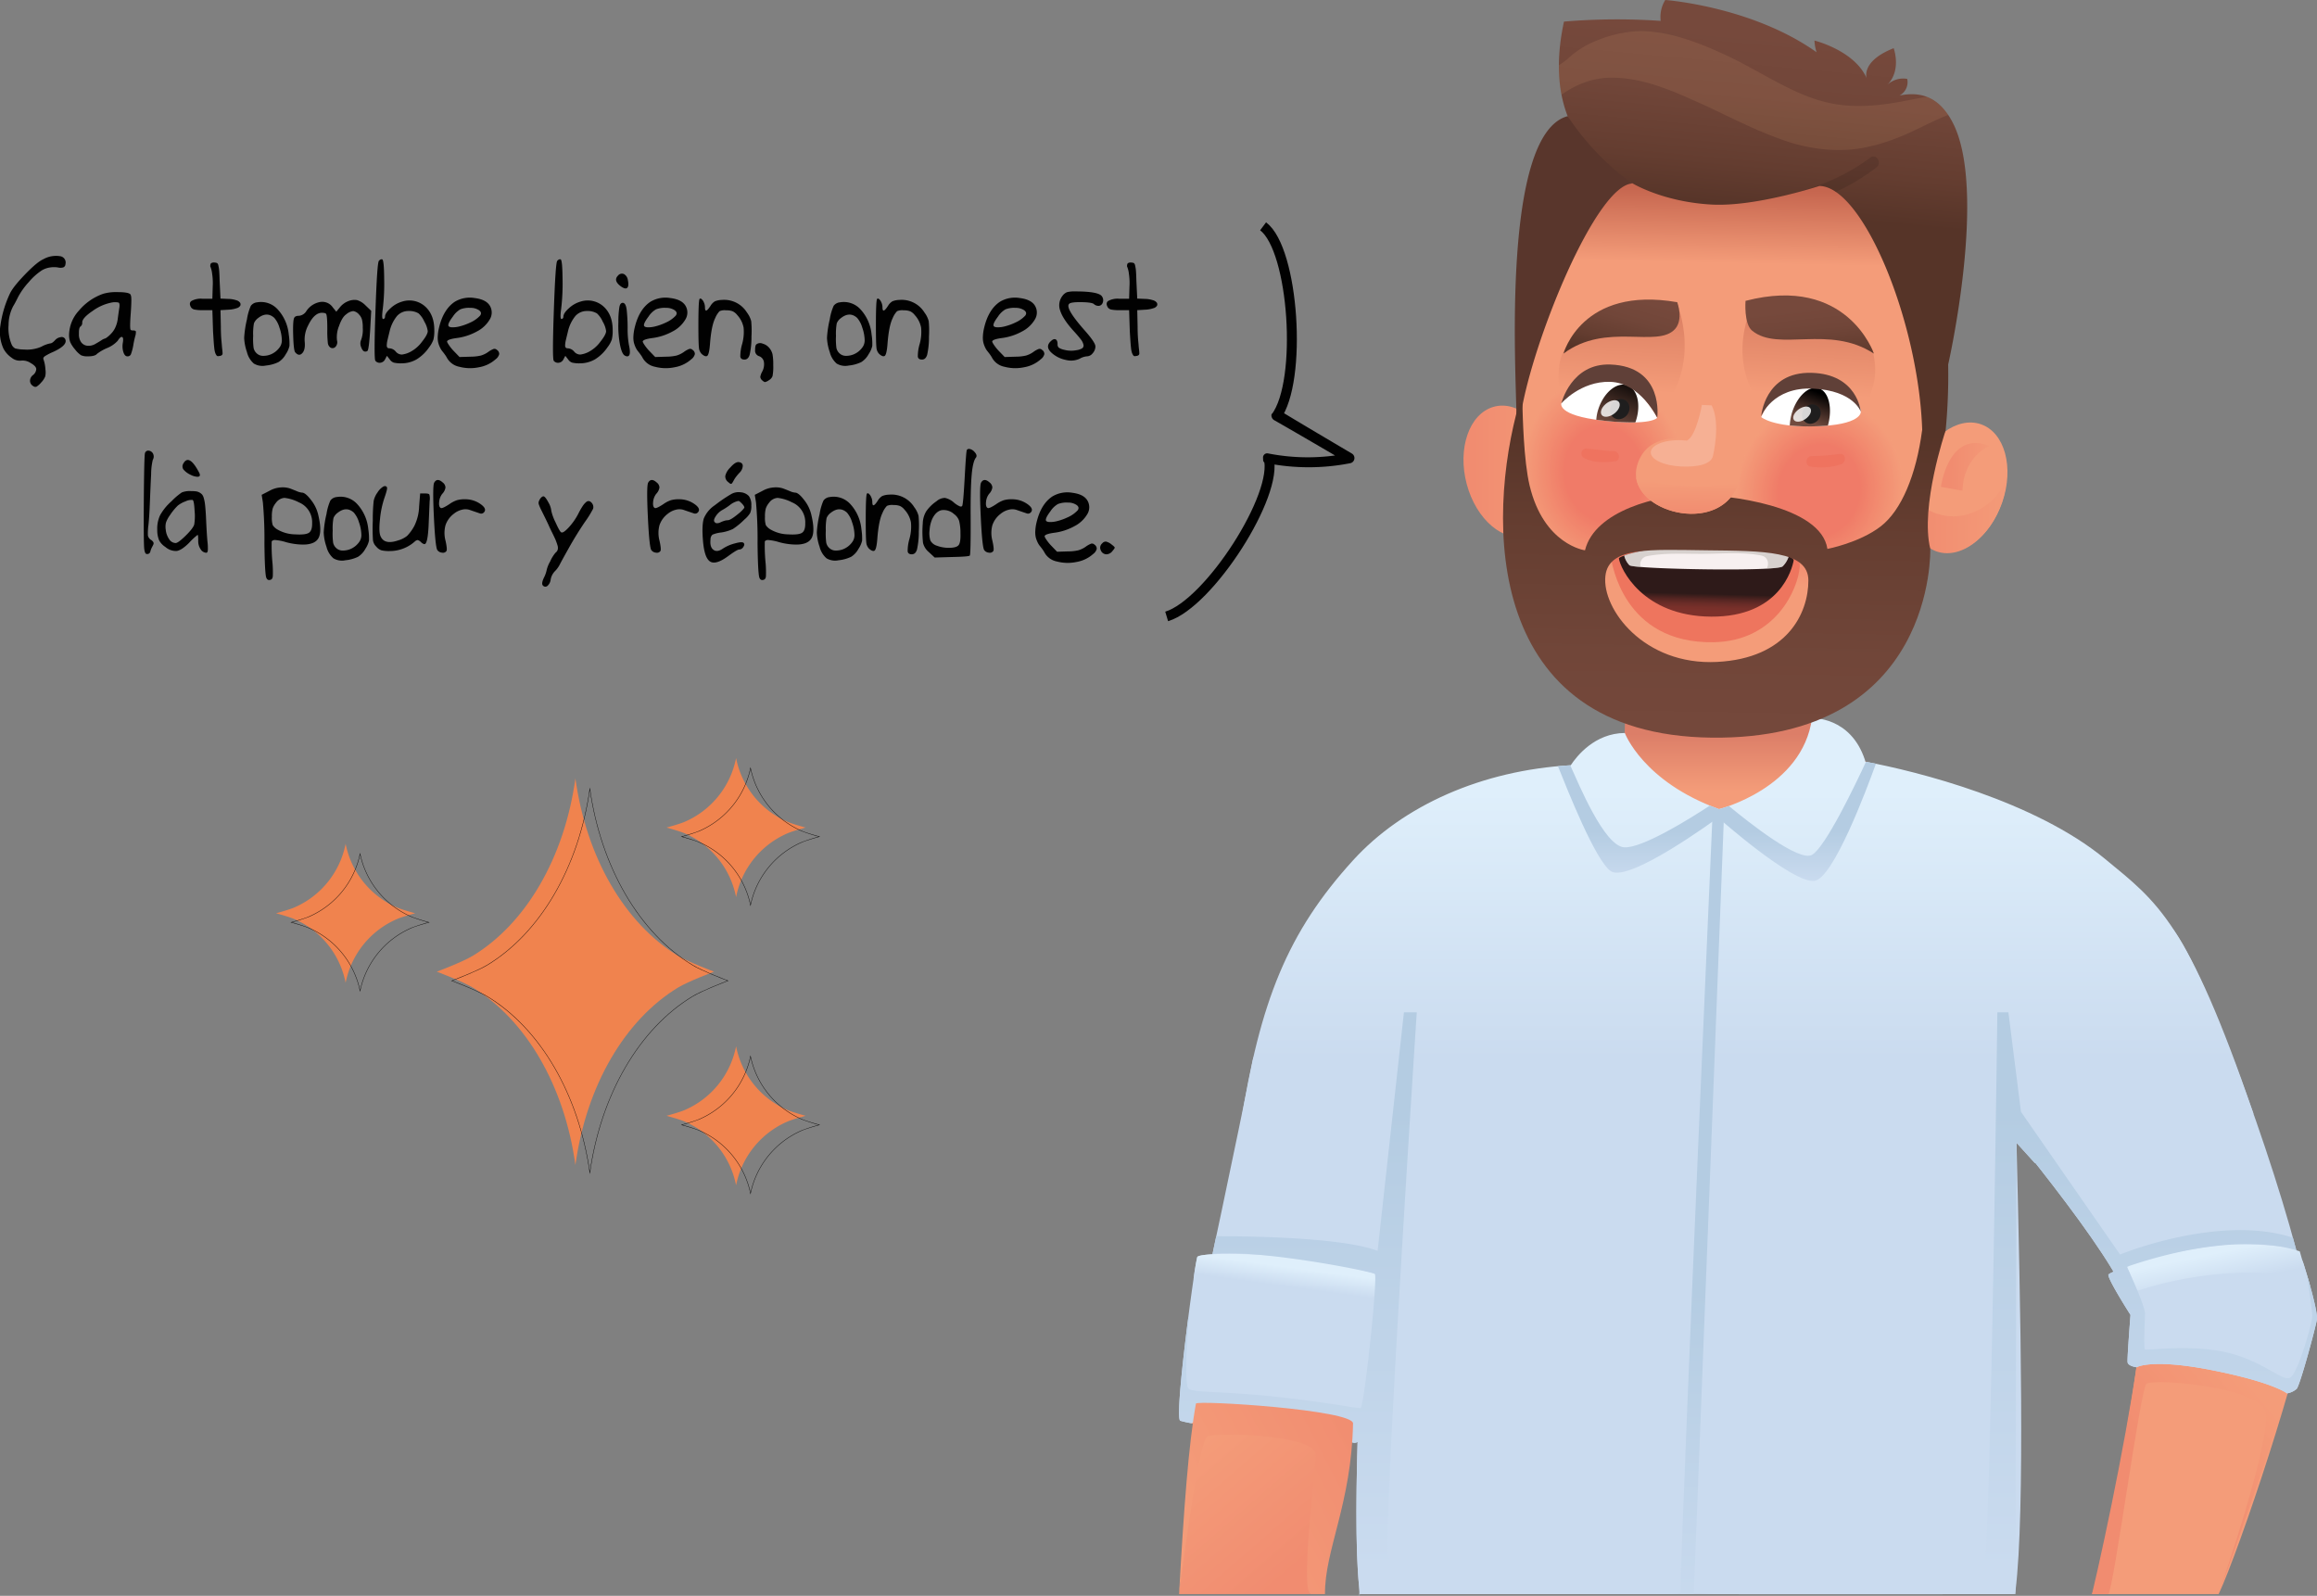 <svg xmlns="http://www.w3.org/2000/svg" xmlns:xlink="http://www.w3.org/1999/xlink" viewBox="0 0 815.999 562"><rect x="0" y="0" width="815.999" height="562" fill="#808080" stroke="none"/><defs><linearGradient id="Áåçûìÿííûé_ãðàäèåíò_487" x1="3308.276" y1="258.548" x2="3308.276" y2="278.609" gradientTransform="translate(-1533.269) scale(0.646 1)" gradientUnits="userSpaceOnUse"><stop offset="0" stop-color="#dc7e68"/><stop offset="1" stop-color="#f49c79"/></linearGradient><linearGradient id="Áåçûìÿííûé_ãðàäèåíò_6" x1="3325.597" y1="278.661" x2="3325.597" y2="373.236" gradientTransform="translate(-1533.269) scale(0.646 1)" gradientUnits="userSpaceOnUse"><stop offset="0" stop-color="#dfeffb"/><stop offset="1" stop-color="#cadbef"/></linearGradient><linearGradient id="Áåçûìÿííûé_ãðàäèåíò_7" x1="3309.231" y1="292.741" x2="3309.231" y2="310.477" gradientTransform="translate(-1533.269) scale(0.646 1)" gradientUnits="userSpaceOnUse"><stop offset="0" stop-color="#b4cce2"/><stop offset="1" stop-color="#cadbef"/></linearGradient><linearGradient id="Áåçûìÿííûé_ãðàäèåíò_7-2" x1="3301.214" y1="454.152" x2="3301.214" y2="576.482" xlink:href="#Áåçûìÿííûé_ãðàäèåíò_7"/><linearGradient id="Áåçûìÿííûé_ãðàäèåíò_29" x1="-6604.489" y1="525.133" x2="-6640.181" y2="478.613" gradientTransform="matrix(-0.646, 0, 0, 1, -3503.853, 0)" gradientUnits="userSpaceOnUse"><stop offset="0" stop-color="#f18c70"/><stop offset="1" stop-color="#f49c79"/></linearGradient><linearGradient id="Áåçûìÿííûé_ãðàäèåíò_6-2" x1="3581.632" y1="441.312" x2="3583.122" y2="452.613" xlink:href="#Áåçûìÿííûé_ãðàäèåíò_6"/><linearGradient id="Áåçûìÿííûé_ãðàäèåíò_6-3" x1="3052.272" y1="440.268" x2="3051.662" y2="447.22" gradientTransform="matrix(0.649, 0.001, -0.013, 0.996, -1521.766, 4.616)" xlink:href="#Áåçûìÿííûé_ãðàäèåíò_6"/><linearGradient id="Áåçûìÿííûé_ãðàäèåíò_7-3" x1="3326.19" y1="390.942" x2="3326.19" y2="552.759" xlink:href="#Áåçûìÿííûé_ãðàäèåíò_7"/><linearGradient id="Áåçûìÿííûé_ãðàäèåíò_29-2" x1="3048.134" y1="552.922" x2="3016.132" y2="496.962" gradientTransform="matrix(0.649, 0.001, -0.013, 0.996, -1521.766, 4.616)" xlink:href="#Áåçûìÿííûé_ãðàäèåíò_29"/><linearGradient id="Áåçûìÿííûé_ãðàäèåíò_29-3" x1="3088.588" y1="482.591" x2="3012.628" y2="544.522" gradientTransform="matrix(0.649, 0.001, -0.013, 0.996, -1521.766, 4.616)" xlink:href="#Áåçûìÿííûé_ãðàäèåíò_29"/><linearGradient id="Áåçûìÿííûé_ãðàäèåíò_29-4" x1="-6781.441" y1="332.401" x2="-6722.273" y2="332.401" gradientTransform="matrix(0.561, 0.011, -0.006, 1, 4325.334, -89.401)" xlink:href="#Áåçûìÿííûé_ãðàäèåíò_29"/><linearGradient id="Áåçûìÿííûé_ãðàäèåíò_16" x1="-6621.827" y1="229.015" x2="-6621.827" y2="254.928" gradientTransform="matrix(0.561, 0.011, -0.006, 1, 4325.334, -89.401)" gradientUnits="userSpaceOnUse"><stop offset="0" stop-color="#c6664f"/><stop offset="1" stop-color="#f49c79"/></linearGradient><linearGradient id="Áåçûìÿííûé_ãðàäèåíò_29-5" x1="-6501.299" y1="357.33" x2="-6440.793" y2="357.33" gradientTransform="matrix(0.561, 0.011, -0.006, 1, 4325.334, -89.401)" xlink:href="#Áåçûìÿííûé_ãðàäèåíò_29"/><linearGradient id="Áåçûìÿííûé_ãðàäèåíò_29-6" x1="-6481.938" y1="327.542" x2="-6451.783" y2="327.542" gradientTransform="matrix(0.561, 0.011, -0.006, 1, 4325.334, -89.401)" xlink:href="#Áåçûìÿííûé_ãðàäèåíò_29"/><linearGradient id="Áåçûìÿííûé_ãðàäèåíò_57" x1="-6577.603" y1="357.251" x2="-6577.992" y2="419.722" gradientTransform="matrix(0.561, 0.046, -0.026, 0.999, 4321.05, -41.975)" gradientUnits="userSpaceOnUse"><stop offset="0" stop-color="#76493c"/><stop offset="0.344" stop-color="#714639"/><stop offset="0.736" stop-color="#643d30"/><stop offset="1" stop-color="#563428"/></linearGradient><linearGradient id="Áåçûìÿííûé_ãðàäèåíò_16-2" x1="-2264.908" y1="82.131" x2="-2265.533" y2="91.659" gradientTransform="matrix(0.561, -0.046, 0.026, 0.999, 1869.038, 10.566)" xlink:href="#Áåçûìÿííûé_ãðàäèåíò_16"/><linearGradient id="Áåçûìÿííûé_ãðàäèåíò_24" x1="-2267.784" y1="62.536" x2="-2267.94" y2="73.148" gradientTransform="matrix(0.561, -0.046, 0.026, 0.999, 1869.038, 10.566)" gradientUnits="userSpaceOnUse"><stop offset="0" stop-color="#4c2e25"/><stop offset="0.386" stop-color="#513128"/><stop offset="0.827" stop-color="#5e3b2f"/><stop offset="1" stop-color="#664033"/></linearGradient><linearGradient id="Áåçûìÿííûé_ãðàäèåíò_3" x1="605.213" y1="200.734" x2="605.297" y2="194.639" gradientTransform="translate(-2.426 7.704) rotate(0.647)" gradientUnits="userSpaceOnUse"><stop offset="0" stop-color="#7d312b"/><stop offset="0.208" stop-color="#78302a"/><stop offset="0.446" stop-color="#6a2c27"/><stop offset="0.698" stop-color="#542522"/><stop offset="0.958" stop-color="#341c1a"/><stop offset="1" stop-color="#2e1a19"/></linearGradient><linearGradient id="Áåçûìÿííûé_ãðàäèåíò_57-2" x1="610.779" y1="256.743" x2="611.512" y2="137.37" gradientTransform="translate(-2.426 7.704) rotate(0.647)" xlink:href="#Áåçûìÿííûé_ãðàäèåíò_57"/><linearGradient id="Áåçûìÿííûé_ãðàäèåíò_29-7" x1="-6640.937" y1="343.534" x2="-6640.937" y2="332.174" gradientTransform="matrix(0.561, 0.011, -0.006, 1, 4325.334, -89.401)" xlink:href="#Áåçûìÿííûé_ãðàäèåíò_29"/><linearGradient id="Áåçûìÿííûé_ãðàäèåíò_16-3" x1="-6566.592" y1="180.213" x2="-6567.465" y2="233.621" gradientTransform="matrix(0.561, 0.013, -0.007, 1, 4326.139, -8.997)" xlink:href="#Áåçûìÿííûé_ãðàäèåíò_16"/><linearGradient id="Áåçûìÿííûé_ãðàäèåíò_16-4" x1="-6683.942" y1="178.404" x2="-6684.847" y2="233.767" gradientTransform="matrix(0.561, 0.013, -0.007, 1, 4326.139, -8.997)" xlink:href="#Áåçûìÿííûé_ãðàäèåíò_16"/><linearGradient id="Áåçûìÿííûé_ãðàäèåíò_57-3" x1="-6778.158" y1="288.097" x2="-6778.82" y2="311.285" gradientTransform="matrix(0.569, 0.129, -0.003, 0.986, 4429.949, 694.419)" xlink:href="#Áåçûìÿííûé_ãðàäèåíò_57"/><linearGradient id="Áåçûìÿííûé_ãðàäèåíò_57-4" x1="-5515.09" y1="442.49" x2="-5515.704" y2="464.005" gradientTransform="matrix(0.573, -0.089, 0.178, 0.953, 3716.575, -803.627)" xlink:href="#Áåçûìÿííûé_ãðàäèåíò_57"/><linearGradient id="Áåçûìÿííûé_ãðàäèåíò_12" x1="589.86" y1="25.484" x2="596.458" y2="7.889" gradientTransform="translate(-21.311 111.608) rotate(1.278)" gradientUnits="userSpaceOnUse"><stop offset="0" stop-color="#714b3f"/><stop offset="1"/></linearGradient><linearGradient id="Áåçûìÿííûé_ãðàäèåíò_12-2" x1="658.9" y1="22.459" x2="662.661" y2="12.063" xlink:href="#Áåçûìÿííûé_ãðàäèåíò_12"/></defs><g id="Calque_2" data-name="Calque 2"><g id="Calque_1-2" data-name="Calque 1"><path d="M713.15,286.722s38.688,23.081,51.483,43.595,48.613,117.173,47.484,132.802-23.478,83.007-30.765,98.276H736.756c4.255-10.111,18.131-86.43,17.874-101.366-.232-13.432-51.834-82.649-51.834-82.649Z" style="fill:#f49c79"/><path d="M749.7,459.526c-3.022-15.646-50.972-72.13-50.972-72.13l9.095-103.665s41.624,20.233,58.577,45.05c12.326,18.043,38.66,91.256,45.737,125.84C793.855,459.447,768.739,461.819,749.7,459.526Z" style="fill:#cadbef"/><path d="M657.845,268.371A192.766,192.766,0,0,0,637.817,265.28l1.108-44.026c.362-13.432-13.878-24.135-32.33-23.841V197.41c-17.683.294-33.126,11.523-33.488,24.956l-1.146,43.99a177.793,177.793,0,0,0-22.23,4.546l.509,40.254H658.364Z" style="fill:url(#Áåçûìÿííûé_ãðàäèåíò_487)"/><path d="M793.634,392.212c-23.263-67.783-33.884-74.552-52.235-89.694-24.77-20.439-66.111-30.858-84.45-34.276l-.185-.693c-5.094-15.3-18.612-14.636-18.612-14.636-3.36,24.72-32.745,32.036-32.745,32.036-26.816-9.689-33.185-26.816-33.185-26.816-10.573.085-16.916,8.128-19.038,11.357-31.18,1.775-59.048,14.114-76.696,33.515-22.98,25.264-32.755,49.539-39.646,93.486,1.454.337,29.345,13.514,46.278,16.759-3.556,51.853-7.168,118.577-4.476,145.47.518,5.178-1.123,2.673.758,2.673,42.901,0,216.303,0,227.997.004,2.273.001,2.302-.17,2.433-1.253,3.401-27.971,1.723-100.205.347-157.669l6.43,7.091S786.181,392.604,793.634,392.212Z" style="fill:url(#Áåçûìÿííûé_ãðàäèåíò_6)"/><path d="M657.155,268.281c-3.595,7.762-14.264,30.133-19.031,32.789-4.571,2.547-22.101-11.309-29.239-17.22-2.134.763-3.477,1.099-3.477,1.099-1.114-.403-2.18-.822-3.225-1.248-7.362,4.813-23.866,15.079-30.156,14.699-7.068-.427-16.042-22.362-19.028-28.898-1.246.083-3.087.212-4.321.329,3.07,7.619,13.19,33.411,18.669,36.992,6.442,4.211,37.729-18.898,37.729-18.898S631.268,311.21,639.011,310.22c6.636-.849,18.41-32.285,21.642-41.258Q658.814,268.59,657.155,268.281Z" style="fill:url(#Áåçûìÿííûé_ãðàäèåíò_7)"/><path d="M596.526,561.383l10.692-275.946h-4.037s-9.95,225.686-11.43,275.97Z" style="fill:url(#Áåçûìÿííûé_ãðàäèåíò_7-2)"/><path d="M736.756,561.394c4.972-20.824,14.426-66.643,17.134-91.22,15.275-3.732,43.598-1.534,56.864.691-5.081,22.682-19.299,62.473-29.402,90.529.053-.169,19.339-56.042,16.446-64.529-2.897-8.496-39.81-11.586-41.922-9.462s-11.427,71.615-13.348,73.99Z" style="fill:url(#Áåçûìÿííûé_ãðàäèåíò_29)"/><path d="M807.704,440.386s2.931,2.895,3.375,4.139,5.413,17.24,4.88,20.261-5.925,23.103-7.139,24.347a6.827,6.827,0,0,1-3.385,1.565s-4.763-3.875-26.27-8.14-26.695-1.05-26.695-1.05-3.022-.372-3.183-1.793,1.03-16.646,1.03-16.646-7.964-12.432-7.785-14.134S790.255,431.805,807.704,440.386Z" style="fill:#cadbef"/><path d="M811.079,444.525c-.444-1.244-1.134-3.818-1.134-3.818a51.13,51.13,0,0,0-6.176-1.741,157.199,157.199,0,0,0-17.838-.835,171.555,171.555,0,0,0-35.145,6.894l-1.645,1.261s3.001,7.865,3.592,8.161,12.928-4.971,33.768-6.106c16.486-.897,24.252,2.531,27.059,4.469C812.427,448.734,811.282,445.093,811.079,444.525Z" style="fill:url(#Áåçûìÿííûé_ãðàäèåíò_6-2)"/><path d="M478.777,505.217c5.364-50.343,17.777-103.919,18.828-114.313.131-1.293-56.197-18.597-56.197-18.597-5.794,29.339-17.885,85.745-17.885,85.745s-3.113,16.183-6.616,39.209C436.501,499.852,458.24,501.861,478.777,505.217Z" style="fill:#cadbef"/><path d="M421.671,442.658c-.666.934-8.191,55.781-6.044,57.677a36.675,36.675,0,0,0,4.475.967c14.266-2.418,47.399,3.265,56.075,6.629a2.067,2.067,0,0,0,2.534-.676c1.428-3.213,6.023-56.84,6.306-60.82S423.635,439.903,421.671,442.658Z" style="fill:#cadbef"/><path d="M484.84,448.655a196.613,196.613,0,0,0-56.23-7.026c-3.952.164-6.56.497-6.939,1.029a76.134,76.134,0,0,0-1.309,7.643c9.486,1.141,62.871,7.798,63.891,6.325C485.389,454.987,485.116,448.708,484.84,448.655Z" style="fill:url(#Áåçûìÿííûé_ãðàäèåíò_6-3)"/><path d="M710.18,402.476l6.43,7.091.175-.043c9.714,12.289,21.009,27.274,27.566,38.338-1.15.5-1.8.877-1.821,1.072-.179,1.702,7.785,14.134,7.785,14.134s-1.191,15.225-1.03,16.646,3.183,1.793,3.183,1.793,5.187-3.215,26.695,1.05,26.27,8.14,26.27,8.14a6.827,6.827,0,0,0,3.385-1.565c1.215-1.244,6.606-21.326,7.139-24.347.371-2.101-1.918-10.471-3.497-15.796.27,1.773,1.853,12.254,1.853,14.561,0,2.523-5.047,20.026-7.728,21.603s-9.463-5.834-22.238-8.83-28.389-.631-28.916-1.104-.104-9.619,0-12.457-6.378-16.663-6.378-16.663c32.342-11.005,51.81-8.1,59.65-5.851-.388-1.463-.766-2.852-1.188-4.375-26.031-8.454-60.879,5.928-60.879,5.928L711.741,391.54l-4.428-35.031h-3.885s-2.469,192.331-4.7,195.363-93.177,9.523-102.967,9.523S491.07,554.177,488.923,548.451s10.034-191.943,10.034-191.943h-4.518l-9.271,84.002c-13.307-5.032-48.947-5.159-56.838-5.146-.46,2.169-.899,4.296-1.312,6.237,16.268-1.736,56.037,6.117,57.158,7.054,1.146.958-3.746,46.994-5.032,47.197s-12.44-2.168-31.621-4.15c-17.314-1.789-27.062-1.172-28.924-2.637s.037-24.658.107-25.198l-.246.317c-2.048,15.928-4.086,35.043-2.834,36.149a36.678,36.678,0,0,0,4.475.967c14.266-2.417,47.399,3.265,56.075,6.629a2.193,2.193,0,0,0,1.941-.121c-.622,21.294-.604,39.616.527,50.911.518,5.178-.107,1.004.758,2.673,0,0,62.173-.098,112.811,0,54.425.105,117.596,0,117.596,0" style="fill:url(#Áåçûìÿííûé_ãðàäèåíò_7-3)"/><path d="M461.403,561.394c-2.644-3.222,8.234-46.134,4.404-53.293s-51.977-7.854-45.706-6.799c23.264,3.914-.981,5.778,3.432-4.35-3.139,13.585-8.29,64.442-8.29,64.442" style="fill:url(#Áåçûìÿííûé_ãðàäèåíò_29-2)"/><path d="M461.403,561.394h5.23c-.157-15.374,9.325-31.871,9.878-60.099.094-4.794-55.091-8.278-55.325-6.987-2.608,14.364-4.277,37.186-5.944,67.086.002-.019,6.429-51.619,9.745-55.431,1.417-1.629,38.114-.968,38.377,6.282C463.493,515.786,458.011,558.459,461.403,561.394Z" style="fill:url(#Áåçûìÿííûé_ãðàäèåíò_29-3)"/><path d="M525.921,143.297c-8.523,2.5-12.714,14.689-9.361,27.225s12.979,20.672,21.502,18.171,12.714-14.689,9.361-27.225S534.443,140.797,525.921,143.297Z" style="fill:url(#Áåçûìÿííûé_ãðàäèåíò_29-4)"/><path d="M577.001,31.276s-.007-.141-.031-.379C576.987,31.14,577.001,31.276,577.001,31.276Z" style="fill:#3c150f"/><path d="M668.722,72.39c-3.804-29.399-85.878-45.907-111.498-6.539-8.353,18.374-18.262,52.9-23.584,87.289.011-.37.032-.59.032-.59s-26.175,89.201,55.472,96.447c78.574,6.974,92.648-31.405,90.922-85.207l-.005.008C681.14,133.598,674.141,95.079,668.722,72.39Z" style="fill:url(#Áåçûìÿííûé_ãðàäèåíò_16)"/><g style="opacity:0.44"><ellipse cx="640.626" cy="173.835" rx="33.337" ry="29.14" transform="translate(317.31 753.565) rotate(-76.033)" style="fill:#f49c79"/><ellipse cx="640.626" cy="173.821" rx="33.123" ry="28.953" transform="translate(317.324 753.555) rotate(-76.033)" style="fill:#f49b79"/><ellipse cx="640.626" cy="173.807" rx="32.909" ry="28.766" transform="translate(317.337 753.545) rotate(-76.033)" style="fill:#f49a78"/><ellipse cx="640.626" cy="173.794" rx="32.696" ry="28.579" transform="translate(317.351 753.534) rotate(-76.033)" style="fill:#f39a78"/><ellipse cx="640.626" cy="173.78" rx="32.482" ry="28.392" transform="translate(317.364 753.524) rotate(-76.033)" style="fill:#f39977"/><ellipse cx="640.626" cy="173.766" rx="32.268" ry="28.206" transform="translate(317.378 753.513) rotate(-76.033)" style="fill:#f39877"/><ellipse cx="640.627" cy="173.752" rx="32.054" ry="28.019" transform="translate(317.391 753.503) rotate(-76.033)" style="fill:#f39776"/><ellipse cx="640.627" cy="173.738" rx="31.841" ry="27.832" transform="translate(317.405 753.493) rotate(-76.033)" style="fill:#f39676"/><ellipse cx="640.627" cy="173.724" rx="31.627" ry="27.645" transform="translate(317.418 753.482) rotate(-76.033)" style="fill:#f39575"/><ellipse cx="640.627" cy="173.71" rx="31.413" ry="27.458" transform="translate(317.432 753.472) rotate(-76.033)" style="fill:#f39475"/><ellipse cx="640.627" cy="173.697" rx="31.2" ry="27.272" transform="translate(317.445 753.461) rotate(-76.033)" style="fill:#f29474"/><ellipse cx="640.627" cy="173.683" rx="30.986" ry="27.085" transform="translate(317.459 753.451) rotate(-76.033)" style="fill:#f29374"/><ellipse cx="640.628" cy="173.669" rx="30.772" ry="26.898" transform="translate(317.472 753.441) rotate(-76.033)" style="fill:#f29273"/><ellipse cx="640.628" cy="173.655" rx="30.559" ry="26.711" transform="translate(317.486 753.43) rotate(-76.033)" style="fill:#f29173"/><ellipse cx="640.628" cy="173.641" rx="30.345" ry="26.524" transform="translate(317.499 753.42) rotate(-76.033)" style="fill:#f29072"/><ellipse cx="640.628" cy="173.627" rx="30.131" ry="26.338" transform="translate(317.513 753.409) rotate(-76.033)" style="fill:#f28f71"/><ellipse cx="640.628" cy="173.614" rx="29.918" ry="26.151" transform="translate(317.526 753.399) rotate(-76.033)" style="fill:#f28e71"/><ellipse cx="640.628" cy="173.6" rx="29.704" ry="25.964" transform="translate(317.539 753.389) rotate(-76.033)" style="fill:#f28d70"/><ellipse cx="640.628" cy="173.586" rx="29.49" ry="25.777" transform="translate(317.553 753.378) rotate(-76.033)" style="fill:#f18c70"/><ellipse cx="640.629" cy="173.572" rx="29.276" ry="25.59" transform="translate(317.567 753.368) rotate(-76.033)" style="fill:#f18c6f"/><ellipse cx="640.629" cy="173.558" rx="29.063" ry="25.404" transform="translate(317.58 753.357) rotate(-76.033)" style="fill:#f18b6f"/><ellipse cx="640.629" cy="173.544" rx="28.849" ry="25.217" transform="translate(317.594 753.347) rotate(-76.033)" style="fill:#f18a6e"/><ellipse cx="640.629" cy="173.531" rx="28.635" ry="25.03" transform="translate(317.607 753.337) rotate(-76.033)" style="fill:#f1896e"/><ellipse cx="640.629" cy="173.517" rx="28.422" ry="24.843" transform="translate(317.62 753.326) rotate(-76.033)" style="fill:#f1886d"/><ellipse cx="640.629" cy="173.503" rx="28.208" ry="24.657" transform="translate(317.634 753.316) rotate(-76.033)" style="fill:#f1876d"/><ellipse cx="640.629" cy="173.489" rx="27.994" ry="24.47" transform="translate(317.647 753.305) rotate(-76.033)" style="fill:#f1866c"/><ellipse cx="640.63" cy="173.475" rx="27.781" ry="24.283" transform="translate(317.661 753.295) rotate(-76.033)" style="fill:#f0866c"/><ellipse cx="640.63" cy="173.461" rx="27.567" ry="24.096" transform="translate(317.674 753.285) rotate(-76.033)" style="fill:#f0856b"/><ellipse cx="640.63" cy="173.447" rx="27.353" ry="23.909" transform="translate(317.688 753.274) rotate(-76.033)" style="fill:#f0846b"/><ellipse cx="640.63" cy="173.434" rx="27.14" ry="23.723" transform="translate(317.701 753.264) rotate(-76.033)" style="fill:#f0836a"/><ellipse cx="640.63" cy="173.42" rx="26.926" ry="23.536" transform="translate(317.715 753.253) rotate(-76.033)" style="fill:#f0826a"/><ellipse cx="640.63" cy="173.406" rx="26.712" ry="23.349" transform="translate(317.728 753.243) rotate(-76.033)" style="fill:#f08169"/><ellipse cx="640.63" cy="173.392" rx="26.498" ry="23.162" transform="translate(317.742 753.233) rotate(-76.033)" style="fill:#f08069"/><ellipse cx="640.63" cy="173.378" rx="26.285" ry="22.975" transform="translate(317.755 753.222) rotate(-76.033)" style="fill:#f07f68"/><ellipse cx="640.631" cy="173.364" rx="26.071" ry="22.789" transform="translate(317.769 753.212) rotate(-76.033)" style="fill:#ef7e68"/><ellipse cx="640.631" cy="173.351" rx="25.857" ry="22.602" transform="translate(317.782 753.201) rotate(-76.033)" style="fill:#ef7e67"/><ellipse cx="640.631" cy="173.337" rx="25.644" ry="22.415" transform="translate(317.796 753.191) rotate(-76.033)" style="fill:#ef7d66"/><ellipse cx="640.631" cy="173.323" rx="25.43" ry="22.228" transform="translate(317.809 753.181) rotate(-76.033)" style="fill:#ef7c66"/><ellipse cx="640.631" cy="173.309" rx="25.216" ry="22.041" transform="translate(317.822 753.17) rotate(-76.033)" style="fill:#ef7b65"/><ellipse cx="640.631" cy="173.295" rx="25.003" ry="21.855" transform="translate(317.836 753.16) rotate(-76.033)" style="fill:#ef7a65"/><ellipse cx="640.631" cy="173.281" rx="24.789" ry="21.668" transform="translate(317.849 753.149) rotate(-76.033)" style="fill:#ef7964"/><ellipse cx="640.632" cy="173.268" rx="24.575" ry="21.481" transform="translate(317.863 753.139) rotate(-76.033)" style="fill:#ef7864"/><ellipse cx="640.632" cy="173.254" rx="24.361" ry="21.294" transform="translate(317.876 753.129) rotate(-76.033)" style="fill:#ef7763"/><ellipse cx="640.632" cy="173.24" rx="24.148" ry="21.107" transform="translate(317.89 753.118) rotate(-76.033)" style="fill:#ee7663"/><ellipse cx="640.632" cy="173.226" rx="23.934" ry="20.921" transform="translate(317.903 753.108) rotate(-76.033)" style="fill:#ee7562"/><ellipse cx="640.632" cy="173.212" rx="23.72" ry="20.734" transform="translate(317.917 753.097) rotate(-76.033)" style="fill:#ee7462"/><ellipse cx="640.632" cy="173.198" rx="23.507" ry="20.547" transform="translate(317.93 753.087) rotate(-76.033)" style="fill:#ee7361"/><ellipse cx="640.632" cy="173.185" rx="23.293" ry="20.36" transform="translate(317.943 753.076) rotate(-76.033)" style="fill:#ee7261"/><ellipse cx="640.633" cy="173.171" rx="23.079" ry="20.174" transform="translate(317.957 753.066) rotate(-76.033)" style="fill:#ee7160"/><ellipse cx="640.633" cy="173.157" rx="22.866" ry="19.987" transform="translate(317.97 753.056) rotate(-76.033)" style="fill:#ee7060"/><ellipse cx="640.633" cy="173.143" rx="22.652" ry="19.8" transform="translate(317.984 753.045) rotate(-76.033)" style="fill:#ee6f5f"/><ellipse cx="640.633" cy="173.129" rx="22.438" ry="19.613" transform="translate(317.997 753.035) rotate(-76.033)" style="fill:#ed6e5f"/><ellipse cx="640.633" cy="173.115" rx="22.224" ry="19.426" transform="translate(318.011 753.024) rotate(-76.033)" style="fill:#ed6d5e"/><ellipse cx="640.633" cy="173.101" rx="22.011" ry="19.239" transform="translate(318.024 753.014) rotate(-76.033)" style="fill:#ed6c5e"/><ellipse cx="640.633" cy="173.088" rx="21.797" ry="19.053" transform="translate(318.038 753.003) rotate(-76.033)" style="fill:#ed6b5d"/><ellipse cx="640.634" cy="173.074" rx="21.583" ry="18.866" transform="translate(318.051 752.993) rotate(-76.033)" style="fill:#ed6b5d"/><ellipse cx="640.634" cy="173.06" rx="21.37" ry="18.679" transform="translate(318.064 752.982) rotate(-76.033)" style="fill:#ed6a5c"/><ellipse cx="640.634" cy="173.046" rx="21.156" ry="18.492" transform="translate(318.078 752.972) rotate(-76.033)" style="fill:#ed695c"/><ellipse cx="640.634" cy="173.032" rx="20.942" ry="18.306" transform="translate(318.091 752.962) rotate(-76.033)" style="fill:#ed685b"/><ellipse cx="640.634" cy="173.018" rx="20.729" ry="18.119" transform="translate(318.105 752.951) rotate(-76.033)" style="fill:#ec675b"/><ellipse cx="640.634" cy="173.005" rx="20.515" ry="17.932" transform="translate(318.118 752.941) rotate(-76.033)" style="fill:#ec665a"/><ellipse cx="640.634" cy="172.991" rx="20.301" ry="17.745" transform="translate(318.132 752.93) rotate(-76.033)" style="fill:#ec655a"/><ellipse cx="640.635" cy="172.977" rx="20.087" ry="17.558" transform="translate(318.145 752.92) rotate(-76.033)" style="fill:#ec6459"/><ellipse cx="640.635" cy="172.963" rx="19.874" ry="17.372" transform="translate(318.158 752.909) rotate(-76.033)" style="fill:#ec6359"/><ellipse cx="640.635" cy="172.949" rx="19.66" ry="17.185" transform="translate(318.172 752.899) rotate(-76.033)" style="fill:#ec6258"/><ellipse cx="640.635" cy="172.935" rx="19.446" ry="16.998" transform="translate(318.185 752.889) rotate(-76.033)" style="fill:#ec6158"/><ellipse cx="640.635" cy="172.921" rx="19.233" ry="16.811" transform="translate(318.199 752.878) rotate(-76.033)" style="fill:#ec6057"/><ellipse cx="640.635" cy="172.908" rx="19.019" ry="16.624" transform="translate(318.212 752.868) rotate(-76.033)" style="fill:#ec5f57"/><ellipse cx="640.635" cy="172.894" rx="18.805" ry="16.438" transform="translate(318.225 752.857) rotate(-76.033)" style="fill:#eb5e56"/><ellipse cx="640.635" cy="172.88" rx="18.592" ry="16.251" transform="translate(318.239 752.847) rotate(-76.033)" style="fill:#eb5d56"/><ellipse cx="640.636" cy="172.866" rx="18.378" ry="16.064" transform="translate(318.252 752.836) rotate(-76.033)" style="fill:#eb5c56"/><ellipse cx="640.636" cy="172.852" rx="18.164" ry="15.877" transform="translate(318.265 752.826) rotate(-76.033)" style="fill:#eb5b55"/><ellipse cx="640.636" cy="172.838" rx="17.951" ry="15.691" transform="translate(318.279 752.816) rotate(-76.033)" style="fill:#eb5a55"/><ellipse cx="640.636" cy="172.825" rx="17.737" ry="15.504" transform="translate(318.292 752.805) rotate(-76.033)" style="fill:#eb5954"/><ellipse cx="640.636" cy="172.811" rx="17.523" ry="15.317" transform="translate(318.306 752.794) rotate(-76.033)" style="fill:#eb5854"/><ellipse cx="640.636" cy="172.797" rx="17.309" ry="15.13" transform="translate(318.319 752.784) rotate(-76.033)" style="fill:#eb5753"/><ellipse cx="640.636" cy="172.783" rx="17.096" ry="14.943" transform="translate(318.332 752.774) rotate(-76.033)" style="fill:#ea5653"/><ellipse cx="640.637" cy="172.769" rx="16.882" ry="14.757" transform="translate(318.346 752.763) rotate(-76.033)" style="fill:#ea5552"/><ellipse cx="640.637" cy="172.755" rx="16.668" ry="14.57" transform="translate(318.359 752.753) rotate(-76.033)" style="fill:#ea5352"/></g><ellipse cx="689.964" cy="171.623" rx="23.502" ry="16.073" transform="translate(302.303 767.629) rotate(-70.927)" style="fill:#f49c79"/><path d="M697.799,179.028c-8.284,4.91-16.855,2.939-22.928-2.362a73.723,73.723,0,0,1-1.228,11.89l.158.007-1.444,31.076c3.677-7.72,5.763-16.781,6.78-26.975a11.321,11.321,0,0,0,2.429,1.36c8.255,3.278,18.593-3.933,23.091-16.105a33.184,33.184,0,0,0,2.006-9.312A20.663,20.663,0,0,1,697.799,179.028Z" style="fill:url(#Áåçûìÿííûé_ãðàäèåíò_29-5)"/><path d="M683.538,171.458l7.607,1.353c.339-12.059,9.42-15.765,9.42-15.765C686.218,151.31,683.538,171.458,683.538,171.458Z" style="fill:url(#Áåçûìÿííûé_ãðàäèåíò_29-6)"/><path d="M632.79,192.391l.01.067A.444.444,0,0,0,632.79,192.391Z" style="fill:#7d312b"/><path d="M687.588,42.94c-4.772-9.008-11.284-10.758-18.624-9.304a5.307,5.307,0,0,0,2.716-5.846,8.075,8.075,0,0,0-6.957,2.049c5.037-5.181,2.188-12.866,2.188-12.866C655.23,21.592,657.4,27.538,657.4,27.538c-4.291-9.797-18.379-13.253-18.379-13.253a14.911,14.911,0,0,0,.738,4.11C616.909,2.19,586.473,0,586.473,0a11.32,11.32,0,0,0-1.612,7.354,222.958,222.958,0,0,0-34.058.25c-4.897,22.627,1.05,36.333,7.802,44.251,2.437,2.896,5.966,7.74,16.182,12.633,0,0,10.793,6.638,28.117,7.553,15.496.819,37.842-6.557,37.842-6.557,15.484.143,35.444,48.777,36.255,87.431.186,8.844,8.188-1.097,8.188-1.097a204.516,204.516,0,0,0,.914-23.429C686.137,128.284,700.131,66.619,687.588,42.94Z" style="fill:url(#Áåçûìÿííûé_ãðàäèåíò_57)"/><path d="M552.093,40.906c-23.403,6.292-18.114,91.005-18.055,104.874a19.143,19.143,0,0,1-.259,2.807c-.065.509,1.811.434,1.711-.089a9.6,9.6,0,0,1,.161-2.72c4.029-25.525,26.494-80.92,39.353-81.162C575.004,64.617,562.762,56.967,552.093,40.906Z" style="fill:#59362c"/><path d="M649.044,37.215c.038-.004.132-.012-.013-.009Z" style="fill:#fff;opacity:0.12"/><g style="opacity:0.44"><ellipse cx="564.834" cy="166.75" rx="28.306" ry="34.217" transform="translate(-16.802 74.326) rotate(-7.419)" style="fill:#f49c79"/><ellipse cx="564.834" cy="166.75" rx="28.125" ry="33.998" transform="matrix(0.992, -0.129, 0.129, 0.992, -16.802, 74.326)" style="fill:#f49b79"/><ellipse cx="564.834" cy="166.75" rx="27.943" ry="33.778" transform="translate(-16.802 74.326) rotate(-7.419)" style="fill:#f49a78"/><ellipse cx="564.834" cy="166.75" rx="27.762" ry="33.559" transform="translate(-16.802 74.326) rotate(-7.419)" style="fill:#f39a78"/><ellipse cx="564.834" cy="166.75" rx="27.581" ry="33.34" transform="translate(-16.802 74.326) rotate(-7.419)" style="fill:#f39977"/><ellipse cx="564.834" cy="166.75" rx="27.399" ry="33.12" transform="translate(-16.802 74.326) rotate(-7.419)" style="fill:#f39877"/><ellipse cx="564.834" cy="166.75" rx="27.218" ry="32.901" transform="translate(-16.802 74.326) rotate(-7.419)" style="fill:#f39776"/><ellipse cx="564.834" cy="166.75" rx="27.036" ry="32.681" transform="translate(-16.802 74.326) rotate(-7.419)" style="fill:#f39676"/><ellipse cx="564.834" cy="166.75" rx="26.855" ry="32.462" transform="translate(-16.802 74.326) rotate(-7.419)" style="fill:#f39575"/><ellipse cx="564.834" cy="166.75" rx="26.673" ry="32.243" transform="translate(-16.802 74.325) rotate(-7.419)" style="fill:#f39475"/><ellipse cx="564.834" cy="166.75" rx="26.492" ry="32.023" transform="translate(-16.802 74.325) rotate(-7.419)" style="fill:#f29474"/><ellipse cx="564.834" cy="166.75" rx="26.31" ry="31.804" transform="translate(-16.802 74.325) rotate(-7.419)" style="fill:#f29374"/><ellipse cx="564.834" cy="166.75" rx="26.129" ry="31.585" transform="translate(-16.802 74.325) rotate(-7.419)" style="fill:#f29273"/><ellipse cx="564.834" cy="166.75" rx="25.947" ry="31.366" transform="translate(-16.802 74.325) rotate(-7.418)" style="fill:#f29173"/><ellipse cx="564.834" cy="166.75" rx="25.766" ry="31.146" transform="translate(-16.802 74.325) rotate(-7.418)" style="fill:#f29072"/><ellipse cx="564.834" cy="166.75" rx="25.584" ry="30.927" transform="matrix(0.992, -0.129, 0.129, 0.992, -16.802, 74.325)" style="fill:#f28f71"/><ellipse cx="564.834" cy="166.75" rx="25.403" ry="30.707" transform="translate(-16.802 74.325) rotate(-7.418)" style="fill:#f28e71"/><ellipse cx="564.834" cy="166.75" rx="25.222" ry="30.488" transform="translate(-16.802 74.325) rotate(-7.418)" style="fill:#f28d70"/><ellipse cx="564.834" cy="166.75" rx="25.04" ry="30.269" transform="translate(-16.802 74.325) rotate(-7.418)" style="fill:#f18c70"/><ellipse cx="564.834" cy="166.75" rx="24.859" ry="30.049" transform="translate(-16.802 74.325) rotate(-7.418)" style="fill:#f18c6f"/><ellipse cx="564.834" cy="166.75" rx="24.677" ry="29.83" transform="matrix(0.992, -0.129, 0.129, 0.992, -16.802, 74.325)" style="fill:#f18b6f"/><ellipse cx="564.834" cy="166.75" rx="24.496" ry="29.611" transform="translate(-16.802 74.325) rotate(-7.418)" style="fill:#f18a6e"/><ellipse cx="564.834" cy="166.75" rx="24.314" ry="29.391" transform="translate(-16.802 74.325) rotate(-7.418)" style="fill:#f1896e"/><ellipse cx="564.834" cy="166.75" rx="24.133" ry="29.172" transform="matrix(0.992, -0.129, 0.129, 0.992, -16.802, 74.325)" style="fill:#f1886d"/><ellipse cx="564.834" cy="166.75" rx="23.951" ry="28.953" transform="translate(-16.802 74.325) rotate(-7.418)" style="fill:#f1876d"/><ellipse cx="564.834" cy="166.75" rx="23.77" ry="28.733" transform="translate(-16.802 74.325) rotate(-7.418)" style="fill:#f1866c"/><ellipse cx="564.834" cy="166.75" rx="23.589" ry="28.514" transform="translate(-16.802 74.325) rotate(-7.418)" style="fill:#f0866c"/><ellipse cx="564.834" cy="166.75" rx="23.407" ry="28.295" transform="translate(-16.802 74.325) rotate(-7.418)" style="fill:#f0856b"/><ellipse cx="564.834" cy="166.75" rx="23.226" ry="28.075" transform="translate(-16.802 74.325) rotate(-7.418)" style="fill:#f0846b"/><ellipse cx="564.834" cy="166.75" rx="23.044" ry="27.856" transform="translate(-16.802 74.325) rotate(-7.418)" style="fill:#f0836a"/><ellipse cx="564.834" cy="166.75" rx="22.863" ry="27.637" transform="translate(-16.802 74.325) rotate(-7.418)" style="fill:#f0826a"/><ellipse cx="564.834" cy="166.75" rx="22.681" ry="27.417" transform="translate(-16.802 74.324) rotate(-7.418)" style="fill:#f08169"/><ellipse cx="564.834" cy="166.75" rx="22.5" ry="27.198" transform="translate(-16.802 74.324) rotate(-7.418)" style="fill:#f08069"/><ellipse cx="564.834" cy="166.75" rx="22.318" ry="26.979" transform="translate(-16.802 74.324) rotate(-7.418)" style="fill:#f07f68"/><ellipse cx="564.834" cy="166.75" rx="22.137" ry="26.759" transform="translate(-16.802 74.324) rotate(-7.418)" style="fill:#ef7e68"/><ellipse cx="564.834" cy="166.75" rx="21.956" ry="26.54" transform="translate(-16.802 74.324) rotate(-7.418)" style="fill:#ef7e67"/><ellipse cx="564.834" cy="166.75" rx="21.774" ry="26.321" transform="translate(-16.802 74.324) rotate(-7.418)" style="fill:#ef7d66"/><ellipse cx="564.834" cy="166.75" rx="21.593" ry="26.101" transform="translate(-16.802 74.324) rotate(-7.418)" style="fill:#ef7c66"/><ellipse cx="564.834" cy="166.75" rx="21.411" ry="25.882" transform="translate(-16.802 74.324) rotate(-7.418)" style="fill:#ef7b65"/><ellipse cx="564.834" cy="166.75" rx="21.23" ry="25.663" transform="translate(-16.802 74.324) rotate(-7.418)" style="fill:#ef7a65"/><ellipse cx="564.834" cy="166.75" rx="21.048" ry="25.443" transform="translate(-16.802 74.324) rotate(-7.418)" style="fill:#ef7964"/><ellipse cx="564.834" cy="166.75" rx="20.867" ry="25.224" transform="matrix(0.992, -0.129, 0.129, 0.992, -16.802, 74.324)" style="fill:#ef7864"/><ellipse cx="564.834" cy="166.75" rx="20.685" ry="25.005" transform="translate(-16.802 74.324) rotate(-7.418)" style="fill:#ef7763"/><ellipse cx="564.834" cy="166.75" rx="20.504" ry="24.785" transform="translate(-16.802 74.324) rotate(-7.418)" style="fill:#ee7663"/><ellipse cx="564.834" cy="166.75" rx="20.323" ry="24.566" transform="translate(-16.802 74.324) rotate(-7.418)" style="fill:#ee7562"/><ellipse cx="564.834" cy="166.75" rx="20.141" ry="24.347" transform="translate(-16.802 74.323) rotate(-7.418)" style="fill:#ee7462"/><ellipse cx="564.834" cy="166.75" rx="19.96" ry="24.127" transform="translate(-16.802 74.323) rotate(-7.418)" style="fill:#ee7361"/><ellipse cx="564.834" cy="166.75" rx="19.778" ry="23.908" transform="translate(-16.802 74.323) rotate(-7.418)" style="fill:#ee7261"/><ellipse cx="564.834" cy="166.75" rx="19.597" ry="23.689" transform="translate(-16.802 74.323) rotate(-7.418)" style="fill:#ee7160"/><ellipse cx="564.834" cy="166.75" rx="19.415" ry="23.469" transform="translate(-16.802 74.323) rotate(-7.418)" style="fill:#ee7060"/><ellipse cx="564.834" cy="166.75" rx="19.234" ry="23.25" transform="translate(-16.802 74.323) rotate(-7.418)" style="fill:#ee6f5f"/><ellipse cx="564.834" cy="166.75" rx="19.052" ry="23.031" transform="translate(-16.802 74.323) rotate(-7.418)" style="fill:#ed6e5f"/><ellipse cx="564.834" cy="166.75" rx="18.871" ry="22.811" transform="matrix(0.992, -0.129, 0.129, 0.992, -16.802, 74.323)" style="fill:#ed6d5e"/><ellipse cx="564.834" cy="166.75" rx="18.689" ry="22.592" transform="translate(-16.802 74.323) rotate(-7.418)" style="fill:#ed6c5e"/><ellipse cx="564.834" cy="166.75" rx="18.508" ry="22.373" transform="translate(-16.802 74.323) rotate(-7.418)" style="fill:#ed6b5d"/><ellipse cx="564.834" cy="166.75" rx="18.326" ry="22.153" transform="translate(-16.802 74.323) rotate(-7.418)" style="fill:#ed6b5d"/><ellipse cx="564.834" cy="166.75" rx="18.145" ry="21.934" transform="translate(-16.802 74.323) rotate(-7.418)" style="fill:#ed6a5c"/><ellipse cx="564.834" cy="166.75" rx="17.964" ry="21.715" transform="translate(-16.802 74.323) rotate(-7.418)" style="fill:#ed695c"/><ellipse cx="564.834" cy="166.75" rx="17.782" ry="21.495" transform="translate(-16.802 74.323) rotate(-7.418)" style="fill:#ed685b"/><ellipse cx="564.834" cy="166.75" rx="17.601" ry="21.276" transform="translate(-16.802 74.322) rotate(-7.418)" style="fill:#ec675b"/><ellipse cx="564.834" cy="166.75" rx="17.419" ry="21.056" transform="translate(-16.802 74.322) rotate(-7.418)" style="fill:#ec665a"/><ellipse cx="564.834" cy="166.75" rx="17.238" ry="20.837" transform="translate(-16.802 74.322) rotate(-7.418)" style="fill:#ec655a"/><ellipse cx="564.834" cy="166.75" rx="17.056" ry="20.618" transform="translate(-16.802 74.322) rotate(-7.418)" style="fill:#ec6459"/><ellipse cx="564.834" cy="166.75" rx="16.875" ry="20.398" transform="translate(-16.802 74.322) rotate(-7.418)" style="fill:#ec6359"/><ellipse cx="564.834" cy="166.75" rx="16.694" ry="20.179" transform="translate(-16.802 74.322) rotate(-7.418)" style="fill:#ec6258"/><ellipse cx="564.834" cy="166.75" rx="16.512" ry="19.96" transform="translate(-16.802 74.322) rotate(-7.418)" style="fill:#ec6158"/><ellipse cx="564.834" cy="166.75" rx="16.331" ry="19.741" transform="translate(-16.802 74.322) rotate(-7.418)" style="fill:#ec6057"/><ellipse cx="564.834" cy="166.75" rx="16.149" ry="19.521" transform="translate(-16.802 74.322) rotate(-7.418)" style="fill:#ec5f57"/><ellipse cx="564.834" cy="166.75" rx="15.968" ry="19.302" transform="translate(-16.802 74.322) rotate(-7.418)" style="fill:#eb5e56"/><ellipse cx="564.834" cy="166.75" rx="15.786" ry="19.082" transform="translate(-16.802 74.321) rotate(-7.418)" style="fill:#eb5d56"/><ellipse cx="564.834" cy="166.75" rx="15.605" ry="18.863" transform="translate(-16.802 74.321) rotate(-7.418)" style="fill:#eb5c56"/><ellipse cx="564.834" cy="166.75" rx="15.423" ry="18.644" transform="translate(-16.802 74.321) rotate(-7.418)" style="fill:#eb5b55"/><ellipse cx="564.834" cy="166.75" rx="15.242" ry="18.424" transform="translate(-16.802 74.321) rotate(-7.418)" style="fill:#eb5a55"/><ellipse cx="564.834" cy="166.75" rx="15.06" ry="18.205" transform="translate(-16.802 74.321) rotate(-7.418)" style="fill:#eb5954"/><ellipse cx="564.834" cy="166.75" rx="14.879" ry="17.986" transform="translate(-16.802 74.321) rotate(-7.418)" style="fill:#eb5854"/><ellipse cx="564.834" cy="166.75" rx="14.697" ry="17.766" transform="translate(-16.802 74.321) rotate(-7.418)" style="fill:#eb5753"/><ellipse cx="564.834" cy="166.75" rx="14.516" ry="17.547" transform="translate(-16.802 74.321) rotate(-7.418)" style="fill:#ea5653"/><ellipse cx="564.834" cy="166.75" rx="14.335" ry="17.328" transform="matrix(0.992, -0.129, 0.129, 0.992, -16.802, 74.32)" style="fill:#ea5552"/><ellipse cx="564.834" cy="166.75" rx="14.153" ry="17.108" transform="translate(-16.801 74.32) rotate(-7.418)" style="fill:#ea5352"/></g><path d="M649.132,36.133h0Z" style="fill:#fff;opacity:0.12"/><path d="M569.428,202.136s-.042,5.091,3.849,7.258c3.54,1.972,17.928-3.853,27.235-3.704,9.004.144,24.682,4.973,27.489,3.759,2.373-1.026,3.809-7.336,3.809-7.336s-14.503-8.97-30.552-9.735C585.917,191.645,569.428,202.136,569.428,202.136Z" style="fill:url(#Áåçûìÿííûé_ãðàäèåíò_16-2)"/><path d="M686.113,40.49a15.895,15.895,0,0,0-7.509-6.369c-2.51.386-5.118.901-7.796,1.42-7.975,1.546-16.346,2.483-24.422,1.131C637,35.101,628.863,30.618,620.629,26.115c-4.157-2.273-8.3-4.582-12.594-6.59-9.196-4.3-20.068-8.581-30.364-8.577a43.176,43.176,0,0,0-14.879,3.158,31.855,31.855,0,0,0-10.77,6.7,31.555,31.555,0,0,1-3.015,2.167,53.113,53.113,0,0,0,.914,10.313c.496-.279.943-.533,1.093-.641a31.577,31.577,0,0,1,6.414-3.38,27.955,27.955,0,0,1,8.496-1.863c12.265-.54,23.466,4.74,34.365,9.661,4.463,2.015,8.989,4.34,13.791,6.515a151.453,151.453,0,0,0,15.017,6.14c8.823,3.007,19.678,4.189,28.833,1.964,1.237-.301,2.46-.546,3.648-.87A82.189,82.189,0,0,0,674.05,46.007c3.596-1.705,6.678-3.267,9.39-4.432Q684.844,40.946,686.113,40.49Z" style="fill:#f9bb82;opacity:0.11"/><path d="M648.849,37.213l.056-.002,0,0Z" style="fill:#fff;opacity:0.12"/><path d="M633.954,193.623l.012.066A.443.443,0,0,0,633.954,193.623Z" style="fill:#7d312b"/><path d="M658.7,55.502c-9.216,6.872-19.405,10.834-30.532,13.402a1.74,1.74,0,0,0-.358.124c7.434-1.729,12.936-3.544,12.936-3.544a10.596,10.596,0,0,1,5.786,2.091,72.794,72.794,0,0,0,14.3-8.62C662.874,57.386,660.81,53.93,658.7,55.502Z" style="fill:#010101;opacity:0.11"/><path d="M579.82,181.592c3.09,3.329,8.664,6.363,18.753,6.403,10.686.043,16.09-4.266,18.82-8.533a51.004,51.004,0,0,0-15.757-3.694c-1.157.107-2.196.186-3.057.214a28.167,28.167,0,0,1-3.263-.124A37.409,37.409,0,0,0,579.82,181.592Z" style="fill:url(#Áåçûìÿííûé_ãðàäèåíò_24)"/><path d="M607.324,238.77a20.994,20.994,0,0,0-12.283.534c-4.211,1.666-5.286,6.281.133,7.728,4.348,1.161,18.686,1.335,16.607-5.197C611.222,240.081,609.208,239.24,607.324,238.77Z" style="fill:#010101;opacity:0.11"/><path d="M567.474,197.254c.289.481,3.968,29.53,36.094,28.913,21.901-.42,29.644-18.83,30.252-26.446.32-4.003-3.467-5.176-5.204-6.582s-15.994-9.441-26.361-9.265C579.525,184.26,567.474,197.254,567.474,197.254Z" style="fill:#ee755e"/><path d="M570.14,196.641c.424,3.414,8.188,20.37,32.501,20.52s28.528-16.981,29.042-19.743c.324-1.742-9.785-4.857-30.24-5.088C579.693,192.083,570.069,196.064,570.14,196.641Z" style="fill:url(#Áåçûìÿííûé_ãðàäèåíò_3)"/><path d="M627.831,199.443a8.78,8.78,0,0,0,2.136-3.525c-3.668-1.621-13.189-3.415-28.524-3.589-16.202-.183-25.672,1.978-29.421,3.332a7.306,7.306,0,0,0,1.853,3.422C575.674,200.44,626.025,201.402,627.831,199.443Z" style="fill:#f7f0f0"/><path d="M572.022,195.661a7.306,7.306,0,0,0,1.853,3.422,14.652,14.652,0,0,0,3.953.591,2.888,2.888,0,0,1,2.281-3.817c6.582-1.294,13.872-.727,20.575-.816,6.312-.084,13.361-.67,19.566.595,2.455.5,2.865,2.88,1.961,4.624,3.18-.179,5.276-.445,5.619-.817a8.78,8.78,0,0,0,2.136-3.525c-3.668-1.621-13.189-3.415-28.524-3.589C585.24,192.146,575.771,194.308,572.022,195.661Z" style="fill:#a8a39d;opacity:0.41"/><path d="M685.105,151.939l-8.179-.405c-2.057,15.657-7.27,28.242-14.613,33.873-7.545,5.785-18.737,7.902-18.737,7.902-2.265-15.224-35.067-19.124-47.105-19.085-12.042.038-34.813,5.474-38.268,19.578,0,0-14.48-1.888-19.498-22.779-2.107-8.773-2.431-24.619-2.557-28.979l-1.127-.076c-11.687,41.021-12.33,116.895,67.778,117.81,79.16.905,77.006-66.501,77.006-66.501C676.16,178.451,685.105,151.939,685.105,151.939Zm-80.391,81.171c-25.789,1.318-40.644-18.75-39.323-30.307,1.185-10.366,15.785-9.229,35.69-9.004s35.789.117,35.789,10.615C636.869,216.046,629.364,231.849,604.715,233.109Z" style="fill:url(#Áåçûìÿííûé_ãðàäèåíò_57-2)"/><path d="M593.865,154.602s-13.839-2.735-17.305,9.305c-4.401,15.291,26.058,24.704,34.614,8.771s-13.038-46.04-13.038-46.04S603.216,142.189,593.865,154.602Z" style="fill:#f49c79"/><path d="M576.219,168.185c1.661,12.6,27.232,18.874,34.955,4.492a15.569,15.569,0,0,0,1.131-2.756A76.107,76.107,0,0,1,576.219,168.185Z" style="fill:url(#Áåçûìÿííûé_ãðàäèåíò_29-7)"/><path d="M602.804,142.758l-3.436-.16s-1.935,11.054-5.301,12.561l.011.007c-.533-.06-1.075-.109-1.632-.135-5.995-.279-10.953,1.602-11.073,4.201s4.649,4.772,10.643,5.051c5.619.261,10.557-.679,11.257-3.714C603.274,160.569,606.085,149.028,602.804,142.758Z" style="fill:#fff;opacity:0.2"/><path d="M568.349,158.879c-3.304.018-6.451-.762-9.718-.92-1.776-.086-2.304,2.474-.836,3.286,3.293,1.821,7.479,1.715,11.089,1.172C570.938,162.108,570.322,158.868,568.349,158.879Z" style="fill:#ed6a54;opacity:0.44"/><path d="M647.931,159.839a73.71,73.71,0,0,1-9.919.788c-2.052-.034-2.554,3.381-.439,3.669a22.996,22.996,0,0,0,10.91-.81C650.311,162.808,650.151,159.58,647.931,159.839Z" style="fill:#ed6a54;opacity:0.44"/><path d="M617.56,106.725s-11.05,19.782,4.06,38.053l35.315-.7c1.896-6.204,5-10.753,2.587-20.515C657.551,115.59,617.56,106.725,617.56,106.725Z" style="fill:url(#Áåçûìÿííûé_ãðàäèåíò_16-3)"/><path d="M550.642,123.563c-3.504,7.394-.768,18.474-.768,18.474l33.769,4.187c16.661-17.668,6.742-39.897,6.742-39.897S553.924,116.637,550.642,123.563Z" style="fill:url(#Áåçûìÿííûé_ãðàäèåíò_16-4)"/><path d="M550.642,124.508c15.02-11.232,33.037-1.751,39.259-8.623,3.056-3.376.789-9.455.789-9.455C557.029,100.545,550.642,124.508,550.642,124.508Z" style="fill:url(#Áåçûìÿííûé_ãðàäèåíò_57-3)"/><path d="M614.741,105.952S614.09,114,617.052,116.441c9.228,7.606,27.208-2.246,42.899,8.095C659.95,124.536,650.616,96.634,614.741,105.952Z" style="fill:url(#Áåçûìÿííûé_ãðàäèåíò_57-4)"/><path d="M549.874,142.036s-1.626,4.251,14.497,6.062c17.363,1.95,19.271-.977,19.271-.977S567.264,116.196,549.874,142.036Z" style="fill:#fff"/><path d="M573.039,135.686c-3.627-1.22-8.14,2.465-10.082,8.232a15.862,15.862,0,0,0-.786,3.901c.698.098,1.422.193,2.201.28a86.821,86.821,0,0,0,11.55.654c.058-.136.119-.27.168-.415C578.031,142.57,576.665,136.906,573.039,135.686Z" style="fill:url(#Áåçûìÿííûé_ãðàäèåíò_12)"/><path d="M567.123,128.371c-13.8-.5-17.249,13.666-17.249,13.666s6.828-7.852,17.161-7.565c10.667.296,16.608,12.65,16.608,12.65S586.175,129.061,567.123,128.371Z" style="fill:#604038"/><path d="M573.841,143.898a3.972,3.972,0,0,1-3.595,3.737,3.06,3.06,0,0,1-3.205-3.375,3.971,3.971,0,0,1,3.595-3.737A3.059,3.059,0,0,1,573.841,143.898Z" style="fill:#1f1e1e"/><path d="M566.681,141.476c-1.818.927-3.094,2.747-2.85,4.066s1.917,1.637,3.735.71,3.094-2.747,2.849-4.066S568.499,140.549,566.681,141.476Z" style="fill:#fff;opacity:0.82"/><path d="M640.36,133.954c-14.663-1.389-20.084,12.931-20.084,12.931s3.956,3.571,18.455,3.26c17.181-.369,16.604-5.141,16.604-5.141S655.023,135.342,640.36,133.954Z" style="fill:#fff"/><path d="M638.731,150.145c1.88-.04,3.537-.136,5.016-.27,1.688-6.0.369-11.796-3.036-13.065-3.483-1.298-7.823,2.631-9.692,8.777a20.018,20.018,0,0,0-.698,4.246A65.346,65.346,0,0,0,638.731,150.145Z" style="fill:url(#Áåçûìÿííûé_ãðàäèåíò_12-2)"/><path d="M637.92,131.296c-16.493-.388-17.665,15.275-17.665,15.275s3.968-10.4,18.309-9.704c14.368.696,16.771,8.137,16.771,8.137S654.237,131.68,637.92,131.296Z" style="fill:#604038"/><path d="M641.187,145.65a3.816,3.816,0,0,1-3.454,3.59,2.94,2.94,0,0,1-3.079-3.243,3.816,3.816,0,0,1,3.454-3.59A2.939,2.939,0,0,1,641.187,145.65Z" style="fill:#1f1e1e"/><path d="M634.096,143.757c-1.7.916-2.82,2.593-2.502,3.745s1.955,1.344,3.655.428,2.821-2.593,2.502-3.746S635.796,142.841,634.096,143.757Z" style="fill:#fff;opacity:0.82"/><path d="M15.261,91.287a9.07,9.07,0,0,1,5.783-1.08,2.255,2.255,0,0,1,2.009,2.82,1.233,1.233,0,0,1-.853,1.17,3.717,3.717,0,0,1-1.765,0,8.602,8.602,0,0,0-2.618-.03,7.847,7.847,0,0,0-3.044,1.02,21.188,21.188,0,0,0-4.596,4.11,25.645,25.645,0,0,0-3.743,5.191q-1.219,2.461-1.766,3.3A14.205,14.205,0,0,0,3.026,114.42a14.756,14.756,0,0,0,1.035,6.81,2.887,2.887,0,0,0,1.278,1.47,12.654,12.654,0,0,0,3.165.39,12.571,12.571,0,0,0,6.057-.99,10.85,10.85,0,0,1,3.136-1.171q.668,0,1.704-1.14a3.249,3.249,0,0,1,1.948-1.05,1.422,1.422,0,0,1,1.522.51q1.337,2.161-4.14,4.681a19.996,19.996,0,0,0-2.952,1.53q-.7.51-.457,1.11a12.71,12.71,0,0,1,.67,3.48,6.811,6.811,0,0,1-.06,2.49,6.598,6.598,0,0,1-1.4,2.13,7.593,7.593,0,0,1-1.613,1.47,1.151,1.151,0,0,1-1.187-.15,2.167,2.167,0,0,1-1.157-1.8,2.582,2.582,0,0,1,1.035-2.101,2.841,2.841,0,0,0,1.156-2.07q0-1.05-1.947-2.16a5.088,5.088,0,0,0-3.287-.87,4.544,4.544,0,0,1-3.409-.99,8.903,8.903,0,0,1-2.922-3.27A14.1,14.1,0,0,1,.165,114.51a38.825,38.825,0,0,1,3.287-11.041q1.096-2.399,5.357-6.811Q13.069,92.247,15.261,91.287Z" style="fill:#010101"/><path d="M36.323,103.469a16.125,16.125,0,0,1,5.053-.6q3.347,0,4.322.6.486.24.548,1.62.059,1.381-.183,5.041-.428,5.521-.061,6c.122.16.405.24.853.24q.913,0,1.004.39a4.926,4.926,0,0,1-.273,1.77q-.426,1.68-.608,2.88a18.861,18.861,0,0,1-.883,3.39,1.258,1.258,0,0,1-1.248.69q-.913,0-1.4-1.5a6.853,6.853,0,0,1-.183-3.3q.305-1.8-.273-2.01-.58-.209-1.553,1.35a10.198,10.198,0,0,1-3.743,2.55,16.191,16.191,0,0,0-3.501,2.01q-.729.9-3.226.9a5.516,5.516,0,0,1-2.436-.39,9.144,9.144,0,0,1-2.13-2.07,10.679,10.679,0,0,1-1.674-2.55,7.55,7.55,0,0,1-.396-2.73A12.943,12.943,0,0,1,27.8,109.38,19.554,19.554,0,0,1,36.323,103.469Zm5.723,4.8q.182-1.44-.274-1.71a5.77,5.77,0,0,0-2.648.03A16.968,16.968,0,0,0,32.58,109.53q-3.623,2.461-3.622,4.02a1.533,1.533,0,0,1-.548,1.38q-.671.42-.609,2.58a4.897,4.897,0,0,0,.73,2.941,3.089,3.089,0,0,0,2.374,1.32,4.659,4.659,0,0,0,2.526-.57q1.126-.63,2.222-1.32a4.106,4.106,0,0,1,1.4-.69,1.699,1.699,0,0,0,.426-.24,9.194,9.194,0,0,0,.975-.78,10.871,10.871,0,0,0,1.217-1.29,7.85,7.85,0,0,0,1.097-1.92,10.043,10.043,0,0,0,.669-2.431Q41.802,109.77,42.045,108.269Z" style="fill:#010101"/><path d="M74.184,92.907q.426-.599,1.643-.42a1.618,1.618,0,0,1,.7.21,1.702,1.702,0,0,1,.396.9,12.119,12.119,0,0,1,.275,1.8q.091,1.051.152,3.511l.304,6.241,2.801.12a9.46,9.46,0,0,1,2.709.45,2.455,2.455,0,0,1,1.399.9,1.137,1.137,0,0,1,.061,1.02,2.074,2.074,0,0,1-1.278.9,9.976,9.976,0,0,1-2.648.51l-3.044.18.122,5.701q0,1.501.06,2.85t.152,2.25q.092.9.152,1.68t.122,1.26q.06.48.091.9t.03.63a.68.68,0,0,1-.091.36.82.82,0,0,1-.213.24,2.062,2.062,0,0,1-.427.21c-.284.04-.548.081-.791.12a.635.635,0,0,1-.639-.33,3.638,3.638,0,0,1-.457-.93,8.299,8.299,0,0,1-.305-1.621q-.122-1.08-.213-2.43t-.213-3.33l-.243-7.561h-3.47a13.034,13.034,0,0,1-2.801-.21,1.956,1.956,0,0,1-1.217-.75q-.914-1.499.121-2.28a6.884,6.884,0,0,1,3.897-.78h3.47l.121-4.26a21.995,21.995,0,0,0-.213-4.621,8.872,8.872,0,0,0-.548-2.28Q73.94,93.748,74.184,92.907Z" style="fill:#010101"/><path d="M90.559,106.469a7.939,7.939,0,0,1,7.244,2.49,15.188,15.188,0,0,1,3.896,8.851,21.042,21.042,0,0,1,.244,4.02,8.648,8.648,0,0,1-1.278,2.88,7.515,7.515,0,0,1-2.618,2.82,13.246,13.246,0,0,1-4.383,1.2,5.909,5.909,0,0,1-4.261-.69,7.849,7.849,0,0,1-2.434-4.05,17.29,17.29,0,0,1-.975-5.011,35.955,35.955,0,0,1,.975-6.511,18.938,18.938,0,0,1,1.369-4.77A3.117,3.117,0,0,1,90.559,106.469Zm6.026,5.46q-2.618-2.34-5.722.12a4.23,4.23,0,0,0-1.431,1.83A20.335,20.335,0,0,0,89.16,118.29a23.819,23.819,0,0,0,.152,4.231,3.49,3.49,0,0,0,1.004,1.83,3.24,3.24,0,0,0,2.466.96,6.782,6.782,0,0,0,2.982-.69,7.068,7.068,0,0,0,2.465-1.98,4.222,4.222,0,0,0,1.035-2.67,14.151,14.151,0,0,0-.853-4.621A9.104,9.104,0,0,0,96.585,111.929Z" style="fill:#010101"/><path d="M122.517,106.109a5.759,5.759,0,0,1,3.227-.42,6.881,6.881,0,0,1,2.861,1.74l2.13,2.04L130.37,116.19q-.426,6.661-.913,7.321c-.121.201-.406.3-.852.3q-.854,0-1.4-1.53a3.122,3.122,0,0,1-.061-2.49,10.299,10.299,0,0,0,.608-4.38,11.264,11.264,0,0,0-.274-2.88,4.222,4.222,0,0,0-1.004-1.74,3.319,3.319,0,0,0-2.069-1.23,4.354,4.354,0,0,0-2.436,1.11q-1.46.96-2.557,4.11a10.296,10.296,0,0,0-.731,5.07,2.363,2.363,0,0,1-.518,2.28,1.407,1.407,0,0,1-1.917.18,2.286,2.286,0,0,1-.792-1.62,38.21,38.21,0,0,1-.183-4.681q0-4.92-.426-5.46-.183-.3-.913-.36-3.104-.48-5.479,4.56a10.555,10.555,0,0,0-1.156,5.401q.365,3.361-1.157,4.5-1.036.78-2.191-.6-.548-.66-.699-6-.154-5.34.396-6.181.365-.66,1.674-.66a3.454,3.454,0,0,0,2.587-1.68,7.337,7.337,0,0,1,4.87-3.181,4.489,4.489,0,0,1,4.443,1.92l1.218,1.5,1.278-1.56A6.961,6.961,0,0,1,122.517,106.109Z" style="fill:#010101"/><path d="M133.413,91.887q.608-.72,1.218-.54.608.241.67,6.841a75.599,75.599,0,0,1-.487,10.561q-.488,3.601.122,3.601a.613.613,0,0,0,.456-.24.871.871,0,0,0,.213-.6q0-1.26,1.978-3a10.072,10.072,0,0,1,3.987-2.28,8.315,8.315,0,0,1,8.097,1.65q3.287,2.911,3.287,8.371a13.116,13.116,0,0,1-.305,3.33,9.806,9.806,0,0,1-1.522,2.73,14.715,14.715,0,0,1-4.384,4.231,10.634,10.634,0,0,1-5.234,1.41,11.005,11.005,0,0,1-2.801-.24,2.719,2.719,0,0,1-1.399-1.08l-1.035-1.32-.67,1.26a2.094,2.094,0,0,1-1.612,1.17,1.899,1.899,0,0,1-1.796-.691q-.548-.72.03-17.521T133.413,91.887Zm14.001,18.482a6.359,6.359,0,0,0-3.47-.84,5.353,5.353,0,0,0-4.108,1.74,13.297,13.297,0,0,0-2.648,5.52q-.488,1.98-.73,3.03a8.012,8.012,0,0,0-.243,1.74,1.199,1.199,0,0,0,.243.9,1.089,1.089,0,0,0,.73.21,3.115,3.115,0,0,1,2.191,1.14,2.77,2.77,0,0,0,2.161,1.05,8.654,8.654,0,0,0,3.378-1.17,11.963,11.963,0,0,0,3.714-3.36q2.008-2.52,2.009-3.72a8.736,8.736,0,0,0-1.188-3.33A8.584,8.584,0,0,0,147.414,110.369Z" style="fill:#010101"/><path d="M160.135,106.289a10.259,10.259,0,0,1,7.092-1.32q4.231.54,5.448,3a4.653,4.653,0,0,1-.213,4.56,11.14,11.14,0,0,1-4.505,4.201,20.038,20.038,0,0,1-7.274,2.34q-2.982.42-3.227,1.14-.061.24.548,1.17a16.366,16.366,0,0,0,1.522,1.95l2.312,2.4,3.896-.12a16.199,16.199,0,0,0,3.591-.39,8.752,8.752,0,0,0,2.558-1.23,8.009,8.009,0,0,1,1.978-1.11,1.201,1.201,0,0,1,1.127.33,1.702,1.702,0,0,1,.821,1.5,3.237,3.237,0,0,1-1.248,1.8,11.757,11.757,0,0,1-5.874,2.82,14.855,14.855,0,0,1-6.849-.15,6.406,6.406,0,0,1-4.321-2.97,10.474,10.474,0,0,0-.822-1.32q-.517-.72-.943-1.23a6.222,6.222,0,0,1-.821-1.35,8.959,8.959,0,0,1-.609-1.71,7.999,7.999,0,0,1-.152-2.22,15.895,15.895,0,0,1,.427-2.91Q156.117,108.99,160.135,106.289Zm8.522,2.94a5.242,5.242,0,0,0-2.983-.81,8.326,8.326,0,0,0-3.53.51,7.856,7.856,0,0,0-2.647,2.55q-1.614,2.131-1.613,3.03,0,.661,1.187.75a9.44,9.44,0,0,0,2.952-.36,18.71,18.71,0,0,0,3.409-1.23,10.798,10.798,0,0,0,3.652-2.52Q169.875,110.069,168.658,109.229Z" style="fill:#010101"/><path d="M196.231,91.887q.608-.72,1.218-.54.608.241.67,6.841a75.581,75.581,0,0,1-.487,10.561q-.488,3.601.122,3.601a.614.614,0,0,0,.456-.24.871.871,0,0,0,.213-.6q0-1.26,1.978-3a10.071,10.071,0,0,1,3.987-2.28,8.315,8.315,0,0,1,8.097,1.65q3.287,2.911,3.287,8.371a13.121,13.121,0,0,1-.305,3.33,9.809,9.809,0,0,1-1.522,2.73,14.715,14.715,0,0,1-4.384,4.231,10.633,10.633,0,0,1-5.234,1.41,11.004,11.004,0,0,1-2.801-.24,2.719,2.719,0,0,1-1.399-1.08l-1.035-1.32-.67,1.26a2.094,2.094,0,0,1-1.612,1.17,1.899,1.899,0,0,1-1.796-.691q-.548-.72.03-17.521T196.231,91.887Zm14.001,18.482a6.359,6.359,0,0,0-3.47-.84,5.353,5.353,0,0,0-4.108,1.74,13.295,13.295,0,0,0-2.648,5.52q-.488,1.98-.731,3.03a8.013,8.013,0,0,0-.243,1.74,1.199,1.199,0,0,0,.243.9,1.089,1.089,0,0,0,.731.21,3.115,3.115,0,0,1,2.191,1.14,2.769,2.769,0,0,0,2.161,1.05,8.654,8.654,0,0,0,3.378-1.17,11.962,11.962,0,0,0,3.714-3.36q2.008-2.52,2.009-3.72a8.736,8.736,0,0,0-1.188-3.33A8.582,8.582,0,0,0,210.232,110.369Z" style="fill:#010101"/><path d="M217.658,97.048a1.748,1.748,0,0,1,2.069-.54,2.844,2.844,0,0,1,1.4,2.16q.425,2.101-.243,2.7-.671.601-2.253-.54Q215.892,98.789,217.658,97.048ZM217.78,113.49a33.284,33.284,0,0,1,.365-5.431q.303-1.409,1.156-1.41,1.096,0,1.4,2.43a57.954,57.954,0,0,1,.335,6.421,31.839,31.839,0,0,0,.456,5.97q.913,4.021-.608,4.02a1.533,1.533,0,0,1-.67-.18q-1.157-.42-1.857-3.871A35.392,35.392,0,0,1,217.78,113.49Z" style="fill:#010101"/><path d="M229.041,106.289a10.259,10.259,0,0,1,7.092-1.32q4.23.54,5.448,3a4.653,4.653,0,0,1-.213,4.56,11.14,11.14,0,0,1-4.505,4.201,20.039,20.039,0,0,1-7.274,2.34q-2.982.42-3.227,1.14-.061.24.548,1.17a16.365,16.365,0,0,0,1.522,1.95l2.312,2.4,3.897-.12a16.198,16.198,0,0,0,3.591-.39,8.749,8.749,0,0,0,2.558-1.23,8.009,8.009,0,0,1,1.978-1.11,1.201,1.201,0,0,1,1.127.33,1.702,1.702,0,0,1,.821,1.5,3.236,3.236,0,0,1-1.248,1.8,11.757,11.757,0,0,1-5.874,2.82,14.855,14.855,0,0,1-6.849-.15,6.406,6.406,0,0,1-4.321-2.97,10.473,10.473,0,0,0-.822-1.32q-.517-.72-.943-1.23a6.222,6.222,0,0,1-.821-1.35,8.972,8.972,0,0,1-.609-1.71,8.003,8.003,0,0,1-.152-2.22,15.886,15.886,0,0,1,.427-2.91Q225.022,108.99,229.041,106.289Zm8.523,2.94a5.242,5.242,0,0,0-2.983-.81,8.326,8.326,0,0,0-3.53.51,7.856,7.856,0,0,0-2.647,2.55q-1.614,2.131-1.613,3.03,0,.661,1.187.75a9.439,9.439,0,0,0,2.952-.36,18.705,18.705,0,0,0,3.409-1.23,10.798,10.798,0,0,0,3.652-2.52Q238.78,110.069,237.563,109.229Z" style="fill:#010101"/><path d="M246.389,105.269q.303-.3.761.12a3.428,3.428,0,0,1,.791,1.23,4.157,4.157,0,0,1,.335,1.59q0,2.581,2.009-.6a4.576,4.576,0,0,1,1.491-1.5,6.763,6.763,0,0,1,2.404-.48,9.44,9.44,0,0,1,8.888,4.44,8.621,8.621,0,0,1,1.491,3.03,35.179,35.179,0,0,1,.092,5.431,28.395,28.395,0,0,1-.64,6.42q-.517,1.681-1.826,1.68t-1.461-1.05a15.333,15.333,0,0,1,.64-4.411,15.885,15.885,0,0,0,.517-5.79,9.018,9.018,0,0,0-2.223-4.411,4.641,4.641,0,0,0-1.582-1.32,5.798,5.798,0,0,0-2.313-.36,4.548,4.548,0,0,0-2.344.3,7.909,7.909,0,0,0-1.552,2.46q-1.34,2.7-1.826,9.121-.306,3.841-1.035,4.2-.671.36-1.887-.72a3.565,3.565,0,0,1-.975-2.31q-.182-1.589-.183-7.71Q245.963,105.689,246.389,105.269Z" style="fill:#010101"/><path d="M266.355,121.291a2.168,2.168,0,0,1,2.252-.27,4.615,4.615,0,0,1,2.435,1.65,5.33,5.33,0,0,1,1.035,2.16,20.417,20.417,0,0,1,.243,3.781,17.586,17.586,0,0,1-.243,3.81,2.791,2.791,0,0,1-1.278,1.47,3.674,3.674,0,0,1-1.369.66q-.335,0-1.065-.66a1.853,1.853,0,0,1-.609-1.14,5.587,5.587,0,0,1,.67-1.86,5.463,5.463,0,0,0,.608-3.42,2.611,2.611,0,0,0-1.704-2.041,2.015,2.015,0,0,1-1.4-2.13Q265.928,121.651,266.355,121.291Z" style="fill:#010101"/><path d="M295.816,106.469a7.939,7.939,0,0,1,7.244,2.49,15.19,15.19,0,0,1,3.896,8.851,21.039,21.039,0,0,1,.244,4.02,8.647,8.647,0,0,1-1.278,2.88,7.515,7.515,0,0,1-2.618,2.82,13.246,13.246,0,0,1-4.383,1.2,5.909,5.909,0,0,1-4.261-.69,7.849,7.849,0,0,1-2.435-4.05,17.29,17.29,0,0,1-.975-5.011,35.955,35.955,0,0,1,.975-6.511,18.942,18.942,0,0,1,1.369-4.77A3.117,3.117,0,0,1,295.816,106.469Zm6.026,5.46q-2.618-2.34-5.722.12a4.231,4.231,0,0,0-1.431,1.83,20.335,20.335,0,0,0-.273,4.411,23.819,23.819,0,0,0,.152,4.231,3.489,3.489,0,0,0,1.004,1.83,3.24,3.24,0,0,0,2.466.96,6.782,6.782,0,0,0,2.982-.69,7.068,7.068,0,0,0,2.465-1.98,4.221,4.221,0,0,0,1.035-2.67,14.153,14.153,0,0,0-.853-4.621A9.107,9.107,0,0,0,301.842,111.929Z" style="fill:#010101"/><path d="M308.904,105.269q.303-.3.761.12a3.43,3.43,0,0,1,.791,1.23,4.159,4.159,0,0,1,.335,1.59q0,2.581,2.009-.6a4.577,4.577,0,0,1,1.491-1.5,6.764,6.764,0,0,1,2.404-.48,9.44,9.44,0,0,1,8.888,4.44,8.617,8.617,0,0,1,1.491,3.03,35.166,35.166,0,0,1,.092,5.431,28.397,28.397,0,0,1-.64,6.42q-.517,1.681-1.826,1.68t-1.461-1.05a15.331,15.331,0,0,1,.64-4.411,15.886,15.886,0,0,0,.518-5.79,9.018,9.018,0,0,0-2.223-4.411,4.639,4.639,0,0,0-1.582-1.32,5.797,5.797,0,0,0-2.313-.36,4.548,4.548,0,0,0-2.344.3,7.911,7.911,0,0,0-1.552,2.46q-1.34,2.7-1.826,9.121-.306,3.841-1.035,4.2-.671.36-1.887-.72a3.564,3.564,0,0,1-.975-2.31q-.182-1.589-.183-7.71Q308.477,105.689,308.904,105.269Z" style="fill:#010101"/><path d="M352.122,106.289a10.259,10.259,0,0,1,7.092-1.32q4.23.54,5.448,3a4.653,4.653,0,0,1-.213,4.56,11.14,11.14,0,0,1-4.505,4.201,20.038,20.038,0,0,1-7.274,2.34q-2.982.42-3.227,1.14-.061.24.548,1.17a16.366,16.366,0,0,0,1.522,1.95l2.312,2.4,3.897-.12a16.198,16.198,0,0,0,3.591-.39,8.752,8.752,0,0,0,2.558-1.23,8.009,8.009,0,0,1,1.978-1.11,1.201,1.201,0,0,1,1.127.33,1.702,1.702,0,0,1,.821,1.5,3.237,3.237,0,0,1-1.248,1.8,11.757,11.757,0,0,1-5.874,2.82,14.855,14.855,0,0,1-6.849-.15,6.406,6.406,0,0,1-4.321-2.97,10.463,10.463,0,0,0-.822-1.32q-.517-.72-.943-1.23a6.222,6.222,0,0,1-.821-1.35,8.959,8.959,0,0,1-.609-1.71,7.996,7.996,0,0,1-.152-2.22,15.894,15.894,0,0,1,.427-2.91Q348.103,108.99,352.122,106.289Zm8.522,2.94a5.242,5.242,0,0,0-2.983-.81,8.326,8.326,0,0,0-3.53.51,7.855,7.855,0,0,0-2.647,2.55q-1.614,2.131-1.613,3.03,0,.661,1.187.75a9.439,9.439,0,0,0,2.952-.36,18.705,18.705,0,0,0,3.409-1.23,10.798,10.798,0,0,0,3.652-2.52Q361.861,110.069,360.644,109.229Z" style="fill:#010101"/><path d="M374.218,104.129a3.772,3.772,0,0,1,1.552-1.23,10.767,10.767,0,0,1,3.014-.27q8.399,0,9.374,1.86a2.309,2.309,0,0,1,.213,2.07,1.648,1.648,0,0,1-1.247,1.14,2.381,2.381,0,0,1-1.827-.57q-.608-.66-4.383-.72-3.775-.059-4.383.6-1.522,1.441,5.479,9.361,3.775,4.261,3.774,5.64a3.602,3.602,0,0,1-.943,2.371,2.685,2.685,0,0,1-2.039,1.11,5.889,5.889,0,0,0-2.557.84,7.326,7.326,0,0,1-4.9.42,10.555,10.555,0,0,1-5.022-2.52q-2.373-2.16-.183-4.14.974-.9,1.643-.57t.67,1.71a1.493,1.493,0,0,0,.426,1.2,5.065,5.065,0,0,0,1.766.72,9.75,9.75,0,0,0,4.443.18,5.233,5.233,0,0,0,2.009-.66,1.166,1.166,0,0,0,.487-1.23,4.686,4.686,0,0,0-.974-1.95q-.854-1.139-2.618-3.06-3.713-4.14-4.626-7.081A5.429,5.429,0,0,1,374.218,104.129Z" style="fill:#010101"/><path d="M397.045,92.907q.426-.599,1.644-.42a1.619,1.619,0,0,1,.7.21,1.702,1.702,0,0,1,.396.9,12.107,12.107,0,0,1,.274,1.8q.091,1.051.152,3.511l.304,6.241,2.801.12a9.46,9.46,0,0,1,2.709.45,2.455,2.455,0,0,1,1.399.9,1.137,1.137,0,0,1,.062,1.02,2.075,2.075,0,0,1-1.278.9,9.975,9.975,0,0,1-2.648.51l-3.044.18.122,5.701q0,1.501.061,2.85t.152,2.25q.092.9.152,1.68t.122,1.26q.06.48.091.9t.03.63a.679.679,0,0,1-.091.36.817.817,0,0,1-.213.24,2.058,2.058,0,0,1-.427.21c-.284.04-.548.081-.791.12a.635.635,0,0,1-.639-.33,3.638,3.638,0,0,1-.457-.93,8.301,8.301,0,0,1-.305-1.621q-.122-1.08-.213-2.43t-.213-3.33l-.243-7.561h-3.47a13.034,13.034,0,0,1-2.801-.21,1.956,1.956,0,0,1-1.217-.75q-.914-1.499.121-2.28a6.884,6.884,0,0,1,3.897-.78h3.47l.121-4.26a21.988,21.988,0,0,0-.213-4.621,8.869,8.869,0,0,0-.548-2.28Q396.8,93.748,397.045,92.907Z" style="fill:#010101"/><path d="M53.743,159.501a2.272,2.272,0,0,1,.061,2.46,22.274,22.274,0,0,0-.578,5.04q-.215,4.14-.427,9.661-.214,5.522-.518,8.221a20.304,20.304,0,0,0-.183,3.75,2.482,2.482,0,0,0,1.035,1.47,2.216,2.216,0,0,1,.883.87.92.92,0,0,1,.03.69q-.123.3-.518,1.05a6.395,6.395,0,0,0-.578,1.53,1.098,1.098,0,0,1-1.339.84q-.671-.059-.853-2.22-.183-2.459-.122-15.182.121-17.282.427-18.122a1.177,1.177,0,0,1,1.126-.87A1.973,1.973,0,0,1,53.743,159.501Z" style="fill:#010101"/><path d="M60.377,176.543A23.243,23.243,0,0,1,64.03,173.422a7.389,7.389,0,0,1,3.165-.48,14.729,14.729,0,0,1,1.766.09,3.576,3.576,0,0,1,2.222,1.14,3.359,3.359,0,0,1,.578,1.23,12.916,12.916,0,0,1,.365,1.65q.121.81.244,2.31.12,1.501.183,2.911.059,1.411.183,3.75.12,2.34.304,4.5a18.817,18.817,0,0,1,.152,3.24c-.06.6-.234.9-.518.9a2.433,2.433,0,0,1-2.009-1.23,4.98,4.98,0,0,1-.853-2.91q0-2.161-.213-2.161a23.953,23.953,0,0,0-3.074,2.88q-2.556,2.52-4.261,2.791a5.632,5.632,0,0,1-4.018-1.41,6.323,6.323,0,0,1-2.222-2.37,9.395,9.395,0,0,1-.64-3.63,11.109,11.109,0,0,1,.975-5.131A18.629,18.629,0,0,1,60.377,176.543Zm8.035,8.101a18.706,18.706,0,0,0,.121-4.74q-.182-3.72-.731-3.841a4.855,4.855,0,0,0-2.495.51,9.493,9.493,0,0,0-2.679,1.47,20.423,20.423,0,0,0-2.8,3.421,10.281,10.281,0,0,0-1.37,2.55,6.437,6.437,0,0,0-.091,2.49,7.124,7.124,0,0,0,1.217,3.39,2.772,2.772,0,0,0,2.253,1.35q.913,0,3.591-2.64T68.413,184.643Zm-3.835-21.422q2.008-3.6,5.6,3.3.669,1.381-.669,1.38a5.719,5.719,0,0,1-2.313-.66,7.106,7.106,0,0,1-2.647-1.98A1.898,1.898,0,0,1,64.578,163.221Z" style="fill:#010101"/><path d="M94.952,172.822a9.272,9.272,0,0,1,3.987-1.17,8.087,8.087,0,0,1,3.165.36q1.187.45,2.435.96a5.579,5.579,0,0,0,1.796.51q1.217,0,3.166,2.55a13.1,13.1,0,0,1,2.495,4.951q1.462,5.941.244,8.371t-5.54,2.43a23.409,23.409,0,0,1-5.935-.84,17.7,17.7,0,0,0-4.049-.78q-.853.121-1.034.54a60.097,60.097,0,0,0,.304,7.801,40.268,40.268,0,0,1,.092,4.411q-.091.99-.7,1.23-1.219.48-1.643-.84-.488-1.8-.608-11.941a143.808,143.808,0,0,0-.548-14.461l-.427-2.64Zm10.287,4.081a14.43,14.43,0,0,0-5.021-1.56,3.953,3.953,0,0,0-2.953,1.62,6.864,6.864,0,0,0-1.217,2.07,10.383,10.383,0,0,0-.305,2.97,8.671,8.671,0,0,0,.305,2.94,4.908,4.908,0,0,0,1.826,1.62,12.666,12.666,0,0,0,5.965,1.62q3.713.24,4.932-.54,1.216-.779,1.156-3.42A7.568,7.568,0,0,0,105.239,176.903Z" style="fill:#010101"/><path d="M118.569,175.042a7.939,7.939,0,0,1,7.244,2.49,15.19,15.19,0,0,1,3.896,8.851,21.038,21.038,0,0,1,.244,4.02,8.647,8.647,0,0,1-1.278,2.88,7.517,7.517,0,0,1-2.618,2.82,13.246,13.246,0,0,1-4.383,1.2,5.909,5.909,0,0,1-4.261-.69,7.85,7.85,0,0,1-2.435-4.05,17.289,17.289,0,0,1-.975-5.011,35.956,35.956,0,0,1,.975-6.511,18.938,18.938,0,0,1,1.369-4.77A3.116,3.116,0,0,1,118.569,175.042Zm6.026,5.46q-2.618-2.34-5.722.12a4.23,4.23,0,0,0-1.431,1.83,20.333,20.333,0,0,0-.274,4.411,23.805,23.805,0,0,0,.152,4.23,3.489,3.489,0,0,0,1.004,1.83,3.24,3.24,0,0,0,2.466.96,6.781,6.781,0,0,0,2.982-.69,7.068,7.068,0,0,0,2.465-1.98,4.221,4.221,0,0,0,1.035-2.67,14.154,14.154,0,0,0-.853-4.621A9.108,9.108,0,0,0,124.595,180.503Z" style="fill:#010101"/><path d="M136.283,171.622q.243.481-.853,3.6a33.062,33.062,0,0,0-1.582,7.381q-.488,4.321.061,5.94,1.217,3.481,6.209,1.8a9.139,9.139,0,0,0,3.257-1.62,15.726,15.726,0,0,0,2.526-3.481,16.63,16.63,0,0,0,1.704-6.901l.365-4.561h1.705q1.277,0,1.522.36a5.027,5.027,0,0,1,.122,2.22l-.365,8.521q-.306,6.421-1.34,6.721-.488.121-1.339-.66a2.6,2.6,0,0,0-1.157-.75,1.726,1.726,0,0,0-1.034.51,13.222,13.222,0,0,1-8.766,3.36,11.586,11.586,0,0,1-3.014-.27,3.927,3.927,0,0,1-1.734-1.23,3.979,3.979,0,0,1-1.218-2.31,62.039,62.039,0,0,1-.06-6.871,60.589,60.589,0,0,1,.304-6.931,7.702,7.702,0,0,1,1.34-3,6.401,6.401,0,0,1,2.009-2.07Q135.857,170.902,136.283,171.622Z" style="fill:#010101"/><path d="M152.901,170.002q1.034-1.859,2.982-.12a2.372,2.372,0,0,1,1.005,1.8,4.063,4.063,0,0,1-1.126,2.22,5.354,5.354,0,0,0-1.096,2.851q-.183,1.71.548,2.13.486.36,3.104-1.38a10.29,10.29,0,0,1,2.617-1.35,9.661,9.661,0,0,1,2.739-.33,9.344,9.344,0,0,1,6.026,2.04q1.827,1.501.67,2.64a1.304,1.304,0,0,1-1.278.33q-.61-.21-1.674-.57-1.066-.36-2.101-.72a4.816,4.816,0,0,0-2.526-.06,7.111,7.111,0,0,0-2.952,1.44,8.406,8.406,0,0,0-2.952,4.08,10.564,10.564,0,0,0,.03,5.461q.669,3.06.305,3.6a1.475,1.475,0,0,1-1.491.57,2.264,2.264,0,0,1-1.675-.87q-.73-.84-1.247-11.701T152.901,170.002Z" style="fill:#010101"/><path d="M190.092,175.882a2.685,2.685,0,0,1,.7-.84.907.907,0,0,1,.7-.24q.608.179,1.643,2.13a7.208,7.208,0,0,1,1.035,3.03,17.645,17.645,0,0,0,1.491,4.02q1.43,3.182,1.978,3.48.669.42,2.647-1.71a21.864,21.864,0,0,0,3.379-4.831,25.287,25.287,0,0,1,1.522-2.67,6.304,6.304,0,0,1,1.248-1.44,1.25,1.25,0,0,1,1.065-.33,1.933,1.933,0,0,1,.974.72,2.131,2.131,0,0,1,.396,1.98,36.384,36.384,0,0,1-2.952,4.74q-2.982,4.441-5.296,8.551t-3.348,6.06a9.184,9.184,0,0,1-1.826,2.61,5.58,5.58,0,0,0-1.522,3,3.491,3.491,0,0,1-1.126,2.19,1.109,1.109,0,0,1-1.613-.15q-.609-.601.335-2.67a10.494,10.494,0,0,0,.943-2.49,10.74,10.74,0,0,1,1.278-3.27,12.733,12.733,0,0,1,1.888-3.09,2.194,2.194,0,0,0,.791-1.11,2.889,2.889,0,0,0-.122-1.62q-.305-.99-.639-1.8-.335-.81-1.188-2.521t-1.399-2.97q-.792-1.679-1.583-3.27-.792-1.589-1.096-2.22-.305-.63-.548-1.29a1.913,1.913,0,0,1-.152-1.05A3.709,3.709,0,0,1,190.092,175.882Z" style="fill:#010101"/><path d="M228.258,170.002q1.034-1.859,2.982-.12a2.372,2.372,0,0,1,1.005,1.8,4.063,4.063,0,0,1-1.126,2.22,5.355,5.355,0,0,0-1.096,2.851q-.183,1.71.548,2.13.486.36,3.104-1.38a10.287,10.287,0,0,1,2.617-1.35,9.66,9.66,0,0,1,2.739-.33,9.344,9.344,0,0,1,6.026,2.04q1.827,1.501.67,2.64a1.304,1.304,0,0,1-1.278.33q-.609-.21-1.674-.57-1.067-.36-2.101-.72a4.817,4.817,0,0,0-2.526-.06,7.111,7.111,0,0,0-2.952,1.44,8.406,8.406,0,0,0-2.952,4.08,10.564,10.564,0,0,0,.03,5.461q.669,3.06.305,3.6a1.475,1.475,0,0,1-1.491.57,2.264,2.264,0,0,1-1.675-.87q-.729-.84-1.247-11.701T228.258,170.002Z" style="fill:#010101"/><path d="M251.755,177.923a51.399,51.399,0,0,1,5.57-3.811,5.253,5.253,0,0,1,3.5-.75,4.445,4.445,0,0,1,2.922,1.35,5.268,5.268,0,0,1,.853,3.33,6.354,6.354,0,0,1-.396,2.61,9.528,9.528,0,0,1-2.04,2.31,24.979,24.979,0,0,1-4.048,3.33,14.78,14.78,0,0,1-4.108,1.23,10.816,10.816,0,0,0-3.104.78,2.189,2.189,0,0,0-.67,1.68q-.305,2.641,1.005,3.63t3.317-.39a13.694,13.694,0,0,1,4.17-1.83q2.647-.75,3.135-.21.548.481-.062,1.41a1.739,1.739,0,0,1-1.461.93q-.729,0-3.835,2.28-4.383,3.24-6.422,1.95-2.041-1.29-2.526-7.531-.426-5.4.335-7.681A10.371,10.371,0,0,1,251.755,177.923Zm9.74-.36q-1.096-1.2-1.461-1.14a6.867,6.867,0,0,0-2.983,1.44,22.606,22.606,0,0,1-2.435,1.62,6.478,6.478,0,0,0-2.496,2.251q-1.036,1.53-.426,2.13a.985.985,0,0,0,.913.39,2.52,2.52,0,0,0,1.065-.27,9.113,9.113,0,0,1,1.248-.51,4.536,4.536,0,0,1,1.461-.27q.973-.059,3.591-2.22a11.449,11.449,0,0,0,2.131-2.101C262.225,178.603,262.021,178.163,261.495,177.563Zm-4.322-12.901q1.827-2.1,3.044-1.92,1.337.18,1.369,1.32a3.64,3.64,0,0,1-1.187,2.46q-.609.661-1.096,1.29a8.134,8.134,0,0,0-.73,1.08q-.245.45-.457.81a4.651,4.651,0,0,1-.335.51.478.478,0,0,1-.304.18.533.533,0,0,1-.396-.12c-.142-.099-.356-.27-.64-.51a2.456,2.456,0,0,1-1.004-2.19A6.04,6.04,0,0,1,257.173,164.661Z" style="fill:#010101"/><path d="M268.617,172.822a9.273,9.273,0,0,1,3.987-1.17,8.087,8.087,0,0,1,3.165.36q1.187.45,2.435.96a5.579,5.579,0,0,0,1.796.51q1.217,0,3.166,2.55a13.098,13.098,0,0,1,2.495,4.951q1.462,5.941.244,8.371t-5.54,2.43a23.409,23.409,0,0,1-5.934-.84,17.702,17.702,0,0,0-4.049-.78q-.852.121-1.034.54a60.076,60.076,0,0,0,.304,7.801,40.322,40.322,0,0,1,.092,4.411q-.091.99-.7,1.23-1.219.48-1.644-.84-.488-1.8-.608-11.941a143.822,143.822,0,0,0-.548-14.461l-.427-2.64Zm10.287,4.081a14.43,14.43,0,0,0-5.021-1.56,3.953,3.953,0,0,0-2.953,1.62,6.864,6.864,0,0,0-1.217,2.07,10.383,10.383,0,0,0-.305,2.97,8.671,8.671,0,0,0,.305,2.94,4.907,4.907,0,0,0,1.826,1.62,12.666,12.666,0,0,0,5.965,1.62q3.713.24,4.932-.54,1.216-.779,1.156-3.42A7.568,7.568,0,0,0,278.904,176.903Z" style="fill:#010101"/><path d="M292.234,175.042a7.939,7.939,0,0,1,7.244,2.49,15.189,15.189,0,0,1,3.896,8.851,21.041,21.041,0,0,1,.244,4.02,8.649,8.649,0,0,1-1.278,2.88,7.516,7.516,0,0,1-2.618,2.82,13.246,13.246,0,0,1-4.383,1.2,5.91,5.91,0,0,1-4.261-.69,7.849,7.849,0,0,1-2.434-4.05,17.289,17.289,0,0,1-.975-5.011,35.956,35.956,0,0,1,.975-6.511,18.939,18.939,0,0,1,1.369-4.77A3.117,3.117,0,0,1,292.234,175.042Zm6.026,5.46q-2.618-2.34-5.722.12a4.23,4.23,0,0,0-1.431,1.83,20.336,20.336,0,0,0-.273,4.411,23.819,23.819,0,0,0,.152,4.23,3.489,3.489,0,0,0,1.004,1.83,3.24,3.24,0,0,0,2.466.96,6.781,6.781,0,0,0,2.982-.69,7.067,7.067,0,0,0,2.465-1.98,4.222,4.222,0,0,0,1.035-2.67,14.151,14.151,0,0,0-.853-4.621A9.107,9.107,0,0,0,298.26,180.503Z" style="fill:#010101"/><path d="M305.322,173.842q.303-.3.761.12a3.428,3.428,0,0,1,.791,1.23,4.156,4.156,0,0,1,.335,1.59q0,2.581,2.009-.6a4.576,4.576,0,0,1,1.491-1.5,6.768,6.768,0,0,1,2.404-.48,9.44,9.44,0,0,1,8.888,4.44,8.621,8.621,0,0,1,1.491,3.03,35.181,35.181,0,0,1,.092,5.431,28.388,28.388,0,0,1-.64,6.42q-.517,1.681-1.826,1.68t-1.461-1.05a15.337,15.337,0,0,1,.64-4.411,15.888,15.888,0,0,0,.518-5.79,9.02,9.02,0,0,0-2.223-4.411,4.642,4.642,0,0,0-1.582-1.32,5.799,5.799,0,0,0-2.313-.36,4.546,4.546,0,0,0-2.344.3,7.907,7.907,0,0,0-1.552,2.46q-1.34,2.7-1.826,9.121-.306,3.841-1.035,4.2-.671.36-1.887-.72a3.565,3.565,0,0,1-.975-2.311q-.182-1.589-.183-7.71Q304.895,174.262,305.322,173.842Z" style="fill:#010101"/><path d="M340.505,158.481q.305-.54,1.157-.33a3.112,3.112,0,0,1,1.582,1.05q1.034,1.141.487,1.92-1.096,1.32-1.522,6.06-.428,4.741-.365,14.582.059,13.501-.305,13.892t-6.392.51l-5.966.18-2.069-1.92a6.099,6.099,0,0,1-2.039-3.21,35.172,35.172,0,0,1-.092-6.871,8.666,8.666,0,0,1,1.188-4.23,13.679,13.679,0,0,1,3.621-3.57,4.628,4.628,0,0,1,3.014-1.2,6.958,6.958,0,0,1,3.257,1.74,8.521,8.521,0,0,0,1.947,1.23c.405.141.69.09.853-.15q.365-.599.883-9.991Q340.262,158.781,340.505,158.481Zm-4.505,22.562a5.453,5.453,0,0,0-4.383-1.38q-2.008.42-3.287,3.06a11.335,11.335,0,0,0-.943,3.931,8.611,8.611,0,0,0,.274,3.69,3.87,3.87,0,0,0,2.344,1.86,11.632,11.632,0,0,0,4.23.72q2.616,0,3.378-.96.76-.959.64-4.26a16.683,16.683,0,0,0-.487-4.321A4.836,4.836,0,0,0,336.001,181.043Z" style="fill:#010101"/><path d="M345.497,170.002q1.034-1.859,2.982-.12a2.372,2.372,0,0,1,1.005,1.8,4.063,4.063,0,0,1-1.126,2.22,5.354,5.354,0,0,0-1.096,2.851q-.183,1.71.548,2.13.486.36,3.104-1.38a10.29,10.29,0,0,1,2.617-1.35,9.661,9.661,0,0,1,2.739-.33,9.344,9.344,0,0,1,6.026,2.04q1.827,1.501.67,2.64a1.304,1.304,0,0,1-1.278.33q-.609-.21-1.674-.57-1.066-.36-2.101-.72a4.816,4.816,0,0,0-2.526-.06,7.111,7.111,0,0,0-2.952,1.44,8.406,8.406,0,0,0-2.952,4.08,10.564,10.564,0,0,0,.03,5.461q.669,3.06.305,3.6a1.475,1.475,0,0,1-1.491.57,2.264,2.264,0,0,1-1.675-.87q-.729-.84-1.247-11.701T345.497,170.002Z" style="fill:#010101"/><path d="M370.576,174.863a10.258,10.258,0,0,1,7.092-1.32q4.23.54,5.448,3a4.653,4.653,0,0,1-.213,4.56,11.141,11.141,0,0,1-4.505,4.201,20.036,20.036,0,0,1-7.274,2.34q-2.982.42-3.227,1.14-.061.24.548,1.17a16.366,16.366,0,0,0,1.522,1.95l2.312,2.4,3.897-.12a16.203,16.203,0,0,0,3.591-.39,8.748,8.748,0,0,0,2.558-1.23,8.011,8.011,0,0,1,1.978-1.11,1.201,1.201,0,0,1,1.127.33,1.702,1.702,0,0,1,.821,1.5,3.237,3.237,0,0,1-1.248,1.8,11.757,11.757,0,0,1-5.874,2.82,14.858,14.858,0,0,1-6.849-.15,6.406,6.406,0,0,1-4.321-2.97,10.463,10.463,0,0,0-.822-1.32q-.517-.72-.943-1.23a6.227,6.227,0,0,1-.821-1.35,8.957,8.957,0,0,1-.609-1.71,7.995,7.995,0,0,1-.152-2.22,15.897,15.897,0,0,1,.427-2.91Q366.557,177.563,370.576,174.863Zm8.522,2.94a5.241,5.241,0,0,0-2.983-.81,8.325,8.325,0,0,0-3.53.51,7.857,7.857,0,0,0-2.647,2.55q-1.614,2.131-1.613,3.03,0,.661,1.187.75a9.443,9.443,0,0,0,2.952-.36,18.698,18.698,0,0,0,3.409-1.23,10.796,10.796,0,0,0,3.652-2.52Q380.315,178.643,379.098,177.802Z" style="fill:#010101"/><path d="M388.168,191.364a1.597,1.597,0,0,1,1.37-.63,4.907,4.907,0,0,1,1.978,1.05q1.036.781,1.065,1.05t-.761,1.17a2.814,2.814,0,0,1-2.009,1.2,2.152,2.152,0,0,1-2.131-1.41A1.975,1.975,0,0,1,388.168,191.364Z" style="fill:#010101"/><path d="M447.832,145.805a1.959,1.959,0,0,0,1.014,2.228c7.138,4.072,14.226,8.223,21.321,12.366a72.034,72.034,0,0,1-23.599-.722,1.46,1.46,0,0,0-1.753,1.496q.019.472.045.943a.957.957,0,0,0,.759.881,75.622,75.622,0,0,0,29.916.126,1.847,1.847,0,0,0,.568-3.397c-8.063-4.765-16.125-9.523-24.147-14.355l.004-.015Q449.89,145.511,447.832,145.805Z" style="fill:#010101"/><path d="M449.335,146.882c9.474-12.675,6.367-59.062-4.5-67.181" style="fill:none;stroke:#010101;stroke-miterlimit:10;stroke-width:3.5px"/><path d="M410.873,217.084c14.954-4.498,39.712-43.119,35.855-55.934" style="fill:none;stroke:#010101;stroke-miterlimit:10;stroke-width:3.5px"/><path d="M238.783,336.597C220.111,325.26,206.486,302.075,202.647,274.11c-3.839,27.965-17.464,51.15-36.136,62.486-3.634,2.206-12.679,5.599-12.679,5.599s9.045,3.393,12.679,5.599c18.672,11.336,32.297,34.522,36.136,62.486,3.839-27.964,17.464-51.15,36.136-62.486,3.633-2.206,12.679-5.599,12.679-5.599S242.416,338.803,238.783,336.597Z" style="fill:#f0834e"/><path d="M139.86,319.613a30.908,30.908,0,0,1-18.136-22.48,30.91,30.91,0,0,1-18.136,22.48c-1.823.794-6.363,2.014-6.363,2.014s4.54,1.221,6.363,2.014a30.91,30.91,0,0,1,18.136,22.48,30.909,30.909,0,0,1,18.136-22.48c1.824-.794,6.363-2.014,6.363-2.014S141.684,320.407,139.86,319.613Z" style="fill:#f0834e"/><path d="M277.368,289.429a30.91,30.91,0,0,1-18.136-22.48,30.909,30.909,0,0,1-18.136,22.48c-1.823.794-6.363,2.014-6.363,2.014s4.54,1.221,6.363,2.014a30.909,30.909,0,0,1,18.136,22.48,30.91,30.91,0,0,1,18.136-22.48c1.824-.793,6.363-2.014,6.363-2.014S279.191,290.222,277.368,289.429Z" style="fill:#f0834e"/><path d="M277.368,390.935a30.91,30.91,0,0,1-18.136-22.48,30.909,30.909,0,0,1-18.136,22.48c-1.823.794-6.363,2.014-6.363,2.014s4.54,1.221,6.363,2.014a30.909,30.909,0,0,1,18.136,22.48,30.91,30.91,0,0,1,18.136-22.48c1.824-.793,6.363-2.014,6.363-2.014S279.191,391.728,277.368,390.935Z" style="fill:#f0834e"/><path d="M207.735,278.217c3.974,27.342,17.416,50.358,36.07,61.683,3.218,1.954,10.752,4.867,12.385,5.49-1.633.623-9.167,3.536-12.385,5.49-18.653,11.325-32.096,34.341-36.07,61.683-3.974-27.343-17.416-50.358-36.07-61.683-3.219-1.954-10.752-4.867-12.385-5.49,1.633-.623,9.167-3.536,12.385-5.49,18.653-11.325,32.096-34.341,36.07-61.683m0-.912c-3.839,27.965-17.464,51.15-36.136,62.486-3.634,2.206-12.679,5.599-12.679,5.599s9.045,3.393,12.679,5.599c18.672,11.336,32.297,34.522,36.136,62.486,3.839-27.964,17.464-51.15,36.136-62.486,3.633-2.206,12.679-5.599,12.679-5.599s-9.045-3.393-12.679-5.599c-18.672-11.336-32.297-34.522-36.136-62.486Z" style="fill:#010101"/><path d="M126.813,300.973a31.07,31.07,0,0,0,18.085,21.953,61.21,61.21,0,0,0,5.931,1.897,61.295,61.295,0,0,0-5.931,1.897,31.071,31.071,0,0,0-18.085,21.953,31.072,31.072,0,0,0-18.085-21.953,61.301,61.301,0,0,0-5.931-1.897,61.216,61.216,0,0,0,5.931-1.897,31.071,31.071,0,0,0,18.085-21.953m0-.644a30.909,30.909,0,0,1-18.136,22.48c-1.824.794-6.363,2.014-6.363,2.014s4.54,1.221,6.363,2.014a30.91,30.91,0,0,1,18.136,22.48,30.909,30.909,0,0,1,18.136-22.48c1.824-.794,6.363-2.014,6.363-2.014s-4.54-1.22-6.363-2.014a30.908,30.908,0,0,1-18.136-22.48Z" style="fill:#010101"/><path d="M264.32,270.788a31.072,31.072,0,0,0,18.085,21.953,61.289,61.289,0,0,0,5.931,1.897,61.283,61.283,0,0,0-5.931,1.897A31.072,31.072,0,0,0,264.32,318.488a31.07,31.07,0,0,0-18.085-21.953,61.279,61.279,0,0,0-5.931-1.897,61.285,61.285,0,0,0,5.931-1.897A31.071,31.071,0,0,0,264.32,270.788m0-.644a30.908,30.908,0,0,1-18.136,22.48c-1.823.794-6.363,2.014-6.363,2.014s4.54,1.221,6.363,2.014a30.909,30.909,0,0,1,18.136,22.48,30.91,30.91,0,0,1,18.136-22.48c1.824-.793,6.363-2.014,6.363-2.014s-4.54-1.221-6.363-2.014a30.909,30.909,0,0,1-18.136-22.48Z" style="fill:#010101"/><path d="M264.32,372.294a31.072,31.072,0,0,0,18.085,21.953,61.202,61.202,0,0,0,5.931,1.897,61.317,61.317,0,0,0-5.931,1.897A31.072,31.072,0,0,0,264.32,419.994a31.07,31.07,0,0,0-18.085-21.953,61.339,61.339,0,0,0-5.931-1.897,61.198,61.198,0,0,0,5.931-1.897A31.07,31.07,0,0,0,264.32,372.294m0-.644a30.909,30.909,0,0,1-18.136,22.48c-1.823.794-6.363,2.014-6.363,2.014s4.54,1.221,6.363,2.014a30.908,30.908,0,0,1,18.136,22.48,30.91,30.91,0,0,1,18.136-22.48c1.824-.793,6.363-2.014,6.363-2.014s-4.54-1.221-6.363-2.014A30.91,30.91,0,0,1,264.32,371.65Z" style="fill:#010101"/></g></g></svg>